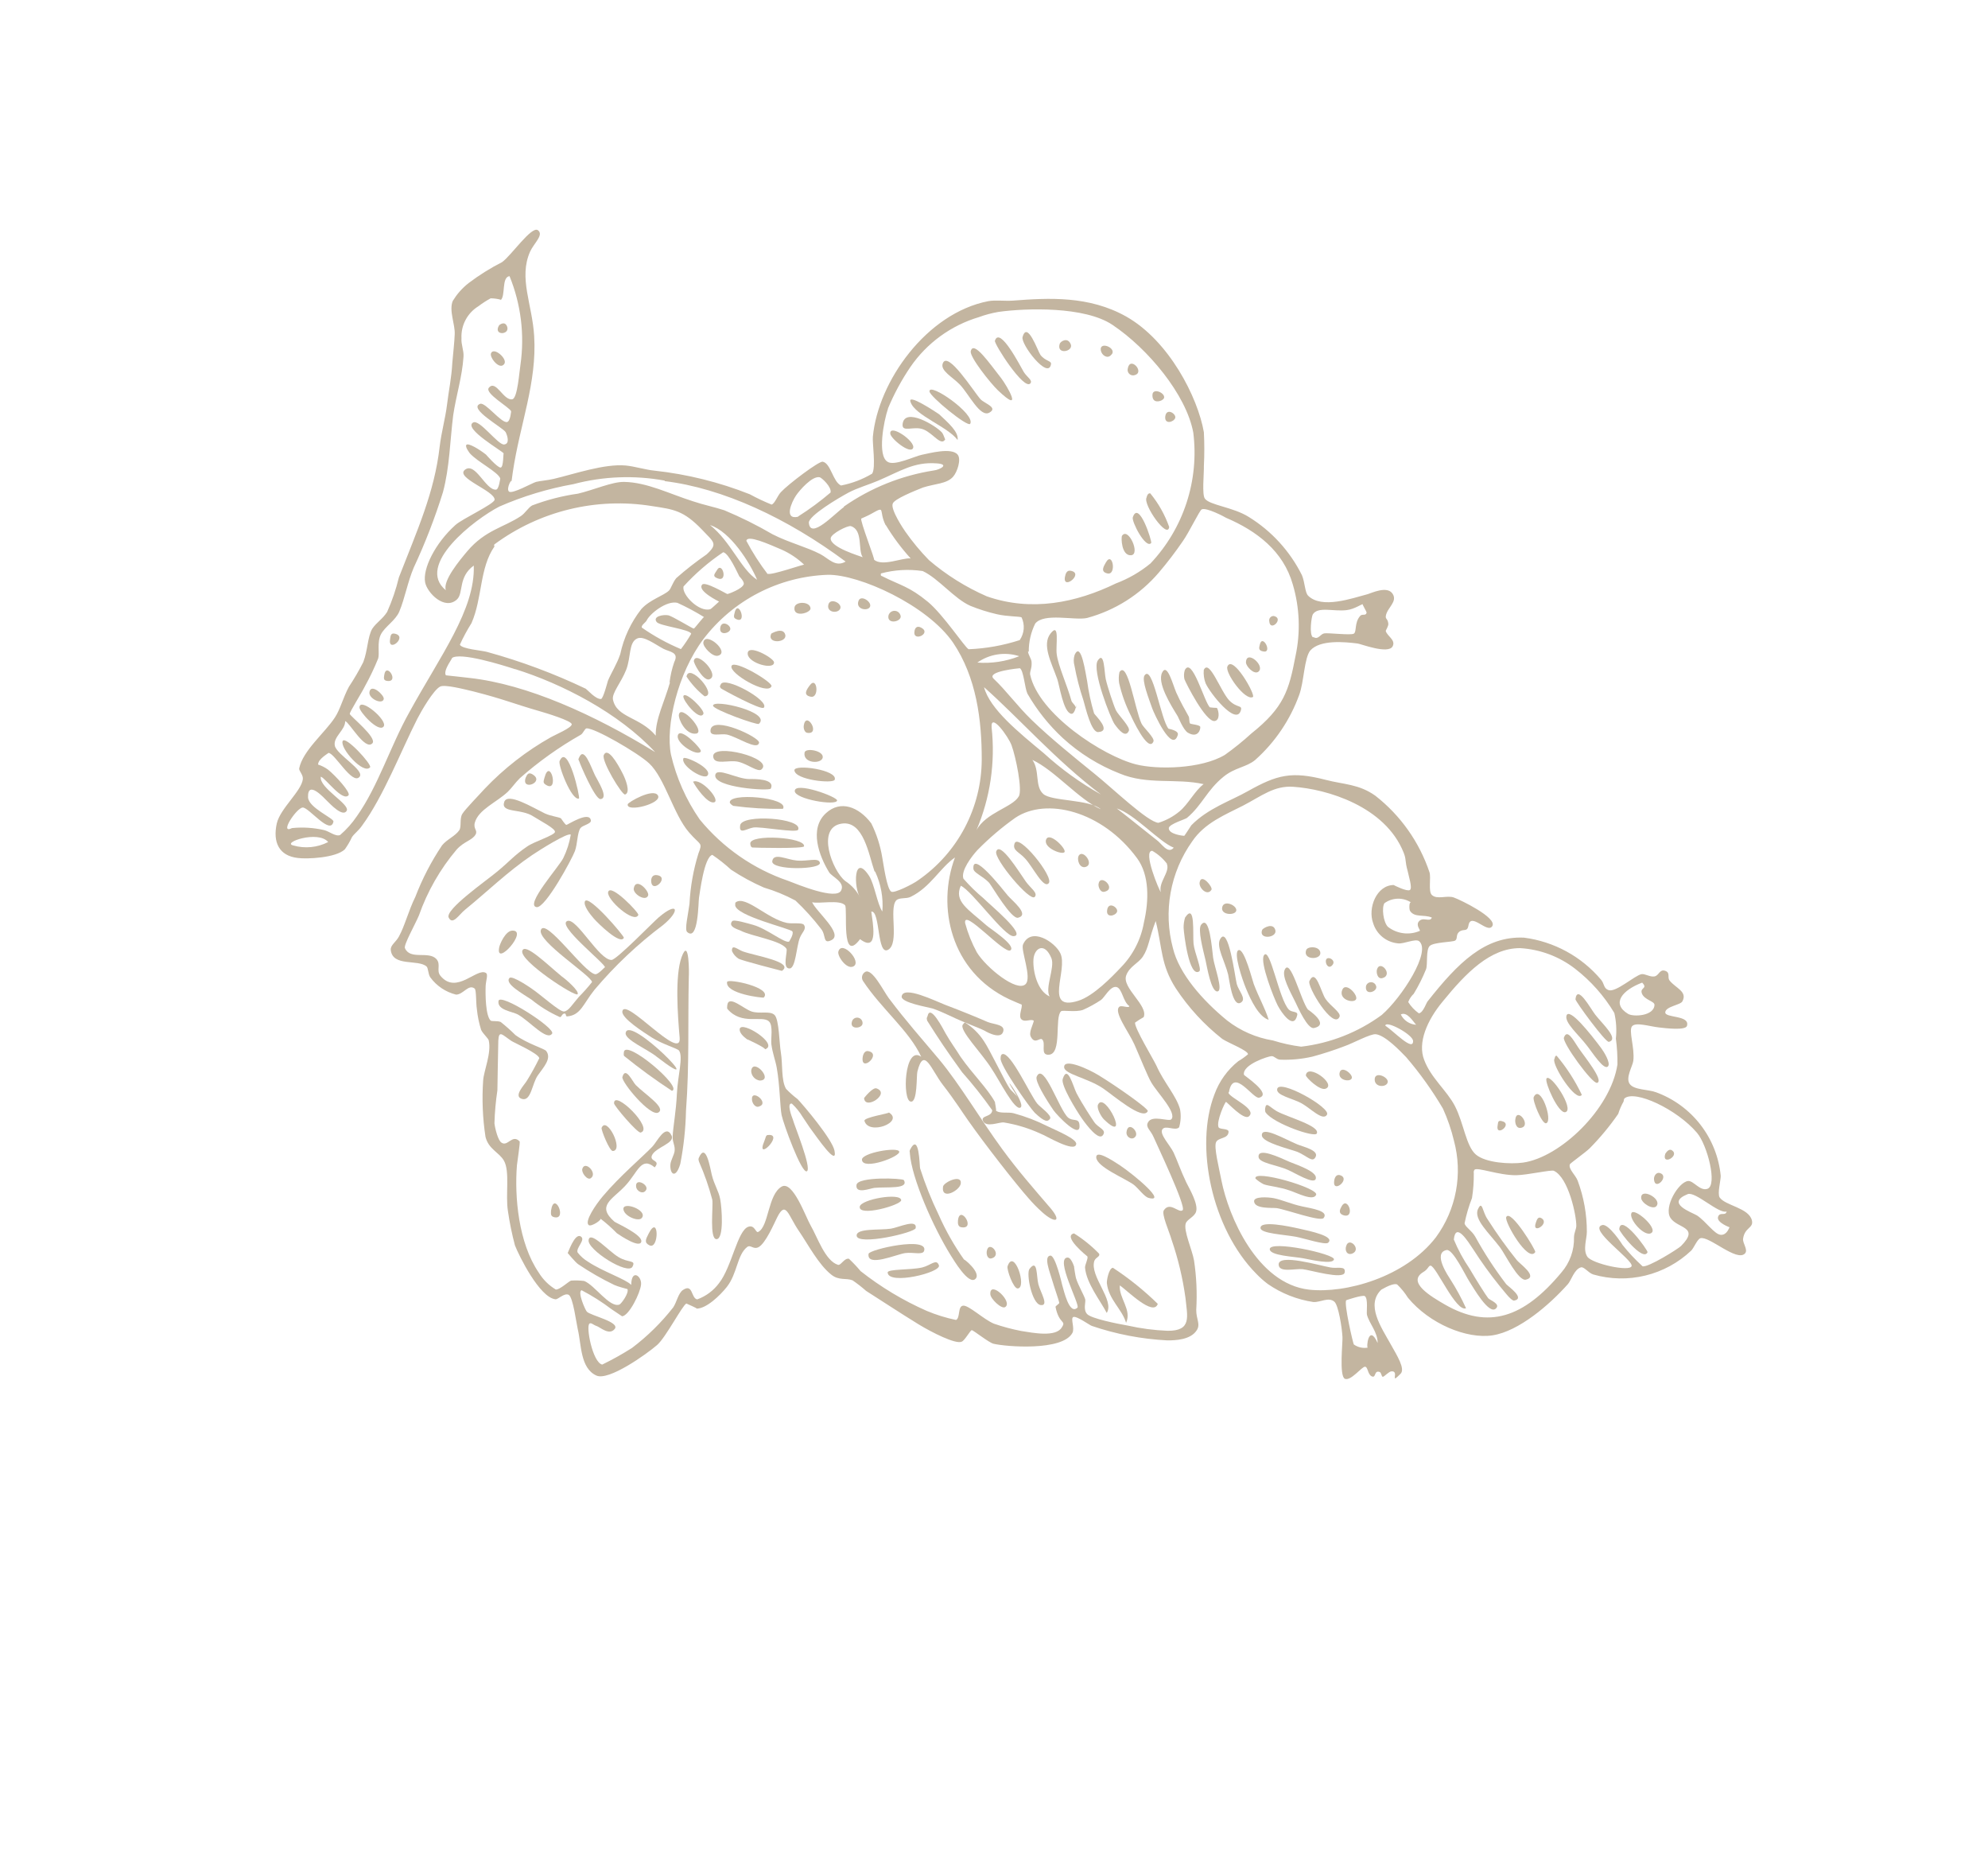 <?xml version="1.0" encoding="UTF-8"?> <svg xmlns="http://www.w3.org/2000/svg" width="1024" height="963" viewBox="0 0 1024 963" fill="none"> <g clip-path="url(#clip0_301_2773)"> <path fill-rule="evenodd" clip-rule="evenodd" d="M257.118 167.462C257.118 167.462 260 164.911 261.232 168.219C262.763 172.624 253.736 172.92 257.118 167.462Z" fill="#C3B5A0"></path> <path fill-rule="evenodd" clip-rule="evenodd" d="M252.889 182.007C254.153 178.371 261.56 184.714 259.773 187.379C257.445 190.854 252.121 184.182 252.889 182.007Z" fill="#C3B5A0"></path> <path fill-rule="evenodd" clip-rule="evenodd" d="M200.943 328.994C201.185 327.501 201.236 325.88 203.301 326.298C210.401 327.746 199.574 336.697 200.943 328.994Z" fill="#C3B5A0"></path> <path fill-rule="evenodd" clip-rule="evenodd" d="M190.311 356.279C191.18 351.689 197.966 358.03 197.676 359.905C197.159 363.145 189.603 359.805 190.311 356.279Z" fill="#C3B5A0"></path> <path fill-rule="evenodd" clip-rule="evenodd" d="M197.927 347.586C198.976 340.565 206.069 351.801 199.143 350.608C197.38 350.254 197.749 348.984 197.927 347.586Z" fill="#C3B5A0"></path> <path fill-rule="evenodd" clip-rule="evenodd" d="M185.159 364.276C185.251 358.682 200.239 371.209 197.53 374.222C194.822 377.234 185.122 366.596 185.159 364.276Z" fill="#C3B5A0"></path> <path fill-rule="evenodd" clip-rule="evenodd" d="M176.488 381.634C177.767 378.491 191.731 393.78 190.631 395.112C187.253 399.124 175.018 385.27 176.488 381.634Z" fill="#C3B5A0"></path> <path fill-rule="evenodd" clip-rule="evenodd" d="M259.732 412.938C261.476 407.968 274.202 415.738 280.599 418.853C283.869 420.354 287.603 420.65 288.951 421.416C288.951 421.416 291.137 424.742 291.724 424.791C292.312 424.84 303.629 417.32 304.363 422.502C304.55 424.282 300.178 424.939 298.983 426.414C297.292 428.936 297.518 434.467 296.126 438.293C294.735 442.119 280.896 467.812 276.385 467.134C270.126 466.181 288.035 446.25 290.143 441.87C292.004 438.066 293.304 434.012 294.001 429.834C292.653 428.448 277.709 437.882 274.176 440.273C261.602 448.744 250.946 459.189 239.562 468.457C236.425 470.976 233.17 476.657 231.114 472.52C229.058 468.384 250.96 453.199 255.801 449.063C262.281 443.819 264.656 440.583 271.5 435.928C274.971 433.426 285.721 430.147 285.868 428.384C286.015 426.62 278.397 422.756 274.62 420.363C268.4 416.264 257.716 418.828 259.732 412.938Z" fill="#C3B5A0"></path> <path fill-rule="evenodd" clip-rule="evenodd" d="M270.773 400.466C271.252 399.752 271.703 397.227 274.273 398.742C280.97 402.747 268.309 407.642 270.773 400.466Z" fill="#C3B5A0"></path> <path fill-rule="evenodd" clip-rule="evenodd" d="M369.234 293.694C371.948 288.616 375.353 300.208 369.463 297.778C366.589 296.611 368.388 295.265 369.234 293.694Z" fill="#C3B5A0"></path> <path fill-rule="evenodd" clip-rule="evenodd" d="M280.469 400.435C283.306 389.922 287.921 407.636 281.762 404.474C279.413 403.245 279.939 402.563 280.469 400.435Z" fill="#C3B5A0"></path> <path fill-rule="evenodd" clip-rule="evenodd" d="M288.274 391.869C292.46 382.123 299.019 410.933 298.208 411.217C294.359 412.431 287.189 393.488 288.274 391.869Z" fill="#C3B5A0"></path> <path fill-rule="evenodd" clip-rule="evenodd" d="M298.29 390.091C300.846 384.217 304.27 394.65 306.515 399.327C307.828 402 313.75 411.072 309.331 411.491C306.454 411.77 298.411 392.586 298.412 392.173C297.938 390.821 297.667 391.535 298.29 390.091Z" fill="#C3B5A0"></path> <path fill-rule="evenodd" clip-rule="evenodd" d="M485.54 187.351C487.894 179.825 501.667 201.883 505.09 205.626C507.135 207.824 514.313 209.875 509.587 212.501C504.861 215.128 499.058 202.894 494.429 198.067C490.593 194.117 484.435 190.956 485.54 187.351Z" fill="#C3B5A0"></path> <path fill-rule="evenodd" clip-rule="evenodd" d="M493.248 226.599C488.354 219.801 471.301 213.959 469.029 207.057C467.07 202.158 482.015 212.174 483.777 213.354C488.549 217.863 493.91 222.421 493.248 226.599Z" fill="#C3B5A0"></path> <path fill-rule="evenodd" clip-rule="evenodd" d="M311.005 388.803C312.938 384.581 317.814 392.538 320.803 398.473C322.211 401.209 324.944 408.144 322.002 409.138C320.443 409.611 309.663 391.835 311.005 388.803Z" fill="#C3B5A0"></path> <path fill-rule="evenodd" clip-rule="evenodd" d="M362.265 330.946C363.123 324.624 376.381 335.923 369.83 337.671C367.047 338.427 362.085 333.171 362.265 330.946Z" fill="#C3B5A0"></path> <path fill-rule="evenodd" clip-rule="evenodd" d="M458.566 223.271C458.229 218.011 471.762 227.356 470.323 230.737C468.885 234.118 458.75 225.878 458.566 223.271Z" fill="#C3B5A0"></path> <path fill-rule="evenodd" clip-rule="evenodd" d="M370.991 323.293C371.605 319.084 376.445 321.845 376.17 324.005C375.895 326.166 370.377 327.503 370.991 323.293Z" fill="#C3B5A0"></path> <path fill-rule="evenodd" clip-rule="evenodd" d="M478.767 201.569C478.429 196.515 502.687 213.324 499.736 218.243C498.507 220.178 478.904 204.144 478.767 201.569Z" fill="#C3B5A0"></path> <path fill-rule="evenodd" clip-rule="evenodd" d="M357.427 340.14C358.791 334.709 371.504 348.057 365.175 349.885C362.091 350.576 356.853 340.997 357.427 340.14Z" fill="#C3B5A0"></path> <path fill-rule="evenodd" clip-rule="evenodd" d="M378.255 316.155C379.992 307.181 385.519 322.195 378.916 318.667C377.726 318.076 378.078 316.933 378.255 316.155Z" fill="#C3B5A0"></path> <path fill-rule="evenodd" clip-rule="evenodd" d="M464.934 218.312C466.004 209.511 482.079 219.181 485.169 222.7C486.136 223.831 486.702 226.486 486.925 226.153C484.802 230.04 480.877 223.341 475.829 221.199C470.781 219.057 464.351 223.094 464.934 218.312Z" fill="#C3B5A0"></path> <path fill-rule="evenodd" clip-rule="evenodd" d="M500.032 180.863C501.412 174.892 509.98 187.53 515.699 194.742C518.598 198.547 527.683 214.015 514 200.983C510.131 197.287 499.357 183.722 500.032 180.863Z" fill="#C3B5A0"></path> <path fill-rule="evenodd" clip-rule="evenodd" d="M353.611 348.401C354.868 340.967 369.987 358.135 362.931 358.578C359.306 355.699 356.16 352.264 353.611 348.401Z" fill="#C3B5A0"></path> <path fill-rule="evenodd" clip-rule="evenodd" d="M512.471 175.478C514.937 167.682 525.614 188.699 527.276 191.468C528.938 194.238 532.096 195.803 530.726 197.436C527.475 201.258 512.007 177.098 512.471 175.478Z" fill="#C3B5A0"></path> <path fill-rule="evenodd" clip-rule="evenodd" d="M351.982 358.552C352.72 355.392 363.359 365.763 362.29 367.667C360.31 371.444 351.691 360.84 351.982 358.552Z" fill="#C3B5A0"></path> <path fill-rule="evenodd" clip-rule="evenodd" d="M349.688 368.044C350.607 362.246 363.873 377.136 358.468 377.79C353.064 378.445 349.317 370.14 349.688 368.044Z" fill="#C3B5A0"></path> <path fill-rule="evenodd" clip-rule="evenodd" d="M376.81 342.921C378.185 339.428 398.227 351.411 397.38 353.395C395.382 358.332 375.276 346.651 376.81 342.921Z" fill="#C3B5A0"></path> <path fill-rule="evenodd" clip-rule="evenodd" d="M526.714 173.565C529.134 164.911 534.547 180.815 535.925 182.772C538.428 186.036 541.671 185.726 541.364 187.521C540.042 195.876 525.672 177.281 526.714 173.565Z" fill="#C3B5A0"></path> <path fill-rule="evenodd" clip-rule="evenodd" d="M371.257 352.425C373.08 347.853 396.489 360.782 393.445 364.398C392.297 366.111 371.601 354.794 371.332 354.475C370.509 353.234 370.762 353.679 371.257 352.425Z" fill="#C3B5A0"></path> <path fill-rule="evenodd" clip-rule="evenodd" d="M385.135 336.754C384.767 331.128 398.463 338.789 398.696 341.015C398.956 345.258 385.425 341.57 385.135 336.754Z" fill="#C3B5A0"></path> <path fill-rule="evenodd" clip-rule="evenodd" d="M349.249 378.379C350.848 374.553 361.532 385.782 361.005 386.877C359.519 390.02 347.476 382.57 349.249 378.379Z" fill="#C3B5A0"></path> <path fill-rule="evenodd" clip-rule="evenodd" d="M397.268 326.285C397.268 326.285 403.363 322.645 404.481 326.843C405.6 331.041 394.808 331.809 397.268 326.285Z" fill="#C3B5A0"></path> <path fill-rule="evenodd" clip-rule="evenodd" d="M409.252 312.726C409.752 309.613 417.221 309.583 417.498 313.287C417.603 315.702 408.364 318.27 409.252 312.726Z" fill="#C3B5A0"></path> <path fill-rule="evenodd" clip-rule="evenodd" d="M257.139 487.821C257.461 486.105 260.353 479.423 263.786 479.24C272.607 478.738 254.969 498.573 257.139 487.821Z" fill="#C3B5A0"></path> <path fill-rule="evenodd" clip-rule="evenodd" d="M367.273 363.418C367.075 359.699 397.665 366.75 390.881 372.756C390.18 373.596 367.427 365.452 367.273 363.418Z" fill="#C3B5A0"></path> <path fill-rule="evenodd" clip-rule="evenodd" d="M323.326 414.17C323.488 413.106 336.616 405.558 338.91 409.648C341.205 413.737 322.585 418.57 323.326 414.17Z" fill="#C3B5A0"></path> <path fill-rule="evenodd" clip-rule="evenodd" d="M352.049 390.452C352.91 389.167 367.403 395.845 364.391 399.413C362.368 401.712 350.356 394.214 352.049 390.452Z" fill="#C3B5A0"></path> <path fill-rule="evenodd" clip-rule="evenodd" d="M366.005 375.796C367.167 368.299 391.47 379.689 390.986 382.468C390.166 386.677 380.044 379.549 374.422 378.264C371.07 377.604 365.376 379.72 366.005 375.796Z" fill="#C3B5A0"></path> <path fill-rule="evenodd" clip-rule="evenodd" d="M269.021 489.657C270.287 485.195 281.94 496.728 289.283 502.753C291.092 503.965 298.593 510.371 297.509 511.989C296.424 513.608 267.563 494.818 269.021 489.657Z" fill="#C3B5A0"></path> <path fill-rule="evenodd" clip-rule="evenodd" d="M278.614 478.842C281.06 472.412 301.063 501.128 306.623 501.682C308.228 501.86 311.591 497.769 311.622 498.134C311.817 496.196 286.232 476.222 292.323 474.235C297.094 472.674 308.674 494.504 315 494.329C317.558 494.319 336.563 474.71 339.254 472.444C349.397 463.792 350.513 469.023 341.517 476.374C328.512 486.117 316.661 497.31 306.191 509.737C300.39 516.953 299.184 522.766 292.206 523.4C291.03 523.509 291.94 521.636 290.557 521.95C289.174 522.265 289.169 524.33 288.122 523.629C282.976 521.313 278.154 518.337 273.777 514.774C269.017 511.584 259.892 506.572 262.378 503.686C263.622 501.83 274.663 509.644 273.902 509.133C278.662 512.323 288.191 521.055 290.512 520.886C292.832 520.716 294.987 516.987 298.221 513.293C300.606 510.903 302.851 508.378 304.945 505.73C304.762 502.503 276.439 484.557 278.614 478.842Z" fill="#C3B5A0"></path> <path fill-rule="evenodd" clip-rule="evenodd" d="M426.606 311.726C427.236 307.39 433.903 310.616 432.832 313.346C431.76 316.077 425.993 315.522 426.606 311.726Z" fill="#C3B5A0"></path> <path fill-rule="evenodd" clip-rule="evenodd" d="M545.855 177.015C546.208 175.872 549.884 173.37 551.512 177.22C553.14 181.069 543.966 182.922 545.855 177.015Z" fill="#C3B5A0"></path> <path fill-rule="evenodd" clip-rule="evenodd" d="M301.276 464.169C302.97 460.2 321.67 482.112 321.334 482.921C319.593 486.858 307.956 475.404 305.927 473.079C303.899 470.754 300.429 466.359 301.276 464.169Z" fill="#C3B5A0"></path> <path fill-rule="evenodd" clip-rule="evenodd" d="M367.355 389.531C367.022 382.411 398.627 390.418 392.288 396.171C390.441 397.898 385.318 393.5 380.331 392.296C375.344 391.092 367.677 394.299 367.355 389.531Z" fill="#C3B5A0"></path> <path fill-rule="evenodd" clip-rule="evenodd" d="M256.771 515.443C257.512 511.044 286.121 529.388 284.413 532.244C281.734 536.242 273.082 526.098 266.924 522.524C263.941 520.8 256.028 520.256 256.771 515.443Z" fill="#C3B5A0"></path> <path fill-rule="evenodd" clip-rule="evenodd" d="M356.995 402.537C361.274 400.577 371.274 412.106 367.887 413.147C364.5 414.187 358.197 405.067 356.995 402.537Z" fill="#C3B5A0"></path> <path fill-rule="evenodd" clip-rule="evenodd" d="M442.296 309.219C443.606 306.235 449.175 309.967 448.136 312.443C447.097 314.919 440.362 313.854 442.296 309.219Z" fill="#C3B5A0"></path> <path fill-rule="evenodd" clip-rule="evenodd" d="M313.255 459.357C314.474 454.656 329.248 470.074 328.8 471.154C326.739 475.979 312.261 463.104 313.255 459.357Z" fill="#C3B5A0"></path> <path fill-rule="evenodd" clip-rule="evenodd" d="M368.428 399.148C369.058 394.811 379.658 401.225 385.967 401.177C388.478 401.136 399.507 400.94 397.016 406.099C396.377 407.464 367.523 405.645 368.428 399.148Z" fill="#C3B5A0"></path> <path fill-rule="evenodd" clip-rule="evenodd" d="M566.998 180.357C566.311 175.206 576.233 179.648 572.141 182.975C570.357 184.814 567.437 182.996 566.998 180.357Z" fill="#C3B5A0"></path> <path fill-rule="evenodd" clip-rule="evenodd" d="M417.308 352.671C420.879 348.167 422.139 359.563 417.691 358.789C413.244 358.016 415.667 354.812 417.308 352.671Z" fill="#C3B5A0"></path> <path fill-rule="evenodd" clip-rule="evenodd" d="M326.433 457.504C327.528 451.341 334.646 458.938 333.846 461.161C332.598 464.463 326.013 460.395 326.433 457.504Z" fill="#C3B5A0"></path> <path fill-rule="evenodd" clip-rule="evenodd" d="M335.42 453.871C335.297 451.995 336.207 450.329 338.335 450.652C345.246 451.559 335.865 460.514 335.42 453.871Z" fill="#C3B5A0"></path> <path fill-rule="evenodd" clip-rule="evenodd" d="M457.629 317.003C457.79 316.337 458.161 315.74 458.686 315.299C459.211 314.859 459.864 314.598 460.548 314.556C461.232 314.513 461.912 314.69 462.488 315.062C463.064 315.434 463.505 315.98 463.748 316.621C465.409 320.01 456.727 322.054 457.629 317.003Z" fill="#C3B5A0"></path> <path fill-rule="evenodd" clip-rule="evenodd" d="M375.975 413.529C374.32 407.868 406.906 410.602 403.285 416.52C394.705 416.645 386.127 416.13 377.624 414.979C376.986 414.607 376.426 414.114 375.975 413.529Z" fill="#C3B5A0"></path> <path fill-rule="evenodd" clip-rule="evenodd" d="M413.984 373.903C415.053 365.309 423.126 378.582 415.74 377.356C414.548 377.178 413.853 375.333 413.984 373.903Z" fill="#C3B5A0"></path> <path fill-rule="evenodd" clip-rule="evenodd" d="M580.913 189.761C582.056 183.217 589.68 191.498 584.671 193.107C584.186 193.303 583.655 193.359 583.14 193.269C582.624 193.18 582.144 192.948 581.753 192.6C581.362 192.252 581.077 191.802 580.928 191.3C580.78 190.799 580.774 190.265 580.913 189.761Z" fill="#C3B5A0"></path> <path fill-rule="evenodd" clip-rule="evenodd" d="M381.255 424.994C382.143 419.037 413.761 421.26 411.109 427.276C410.31 429.085 391.599 425.512 388.006 426.138C384.413 426.765 380.544 429.966 381.255 424.994Z" fill="#C3B5A0"></path> <path fill-rule="evenodd" clip-rule="evenodd" d="M414.414 387.563C414.833 384.879 424.284 386.523 423.783 390.049C423.282 393.576 413.51 393.234 414.414 387.563Z" fill="#C3B5A0"></path> <path fill-rule="evenodd" clip-rule="evenodd" d="M471.054 324.967C471.248 323.648 472.142 321.903 474.554 323.243C480.061 326.244 469.912 330.891 471.054 324.967Z" fill="#C3B5A0"></path> <path fill-rule="evenodd" clip-rule="evenodd" d="M409.196 396.681C408.982 393.296 431.826 396.466 429.938 401.547C429.202 403.674 409.566 401.687 409.196 396.681Z" fill="#C3B5A0"></path> <path fill-rule="evenodd" clip-rule="evenodd" d="M409.377 407.426C409.087 402.198 431.554 410.357 431.184 412.247C430.589 415.09 409.653 411.543 409.377 407.426Z" fill="#C3B5A0"></path> <path fill-rule="evenodd" clip-rule="evenodd" d="M386.461 434.424C386.155 429.322 414.962 431.109 414.156 435.811C413.962 437.129 388.617 436.559 387.601 436.429C386.584 436.299 386.492 434.79 386.461 434.424Z" fill="#C3B5A0"></path> <path fill-rule="evenodd" clip-rule="evenodd" d="M593.607 203.85C593.255 198.304 603.127 203.747 598.354 206.134C597.351 206.704 593.789 207.696 593.607 203.85Z" fill="#C3B5A0"></path> <path fill-rule="evenodd" clip-rule="evenodd" d="M320.562 520.812C321.788 513.013 351.138 547.234 350.087 534.392C349.066 522.741 347.589 502.509 351.092 492.856C355.138 481.774 354.947 502.336 354.802 502.86C354.252 527.251 355.141 547.847 353.351 572.028C353.151 581.209 352.167 590.356 350.41 599.369C348.104 607.134 345.01 604.854 345.309 599.674C345.472 597.577 347.195 594.8 347.47 592.847C347.874 589.876 346.352 588.442 346.471 585.28C346.738 579.942 348.25 572.334 348.669 563.166C349.088 553.998 352.051 544.121 349.738 540.985C348.946 539.903 340.99 537.674 335.5 534.133C331.66 531.629 320.061 524.338 320.562 520.812Z" fill="#C3B5A0"></path> <path fill-rule="evenodd" clip-rule="evenodd" d="M397.786 443.447C398.496 438.889 405.193 442.687 410.531 443.161C415.869 443.635 421.516 441.488 422.288 444.143C423.662 447.96 397.011 448.308 397.786 443.447Z" fill="#C3B5A0"></path> <path fill-rule="evenodd" clip-rule="evenodd" d="M600.193 214.609C600.729 209.589 606.108 213.193 605.324 215.289C604.541 217.385 599.85 218.724 600.193 214.609Z" fill="#C3B5A0"></path> <path fill-rule="evenodd" clip-rule="evenodd" d="M378.679 466.105C378.87 465.82 378.427 465.04 379.08 464.581C384.173 461.097 395.221 473.122 405.307 475.26C408.102 475.823 413.173 474.946 414.092 476.251C415.612 478.511 413.066 480.046 411.962 483.031C410.204 487.508 409.86 498.519 406.761 498.718C402.629 498.915 405.892 489.722 405.084 488.56C402.425 484.295 387.047 482.128 381.524 479.254C380.858 478.807 374.632 477.393 377.134 474.38C377.899 473.238 385.601 475.641 387.999 476.282C395.034 478.238 403.947 485.729 406.428 484.908C406.428 484.908 408.98 481.101 408.157 479.653C407.334 478.205 378.999 471.699 378.679 466.105Z" fill="#C3B5A0"></path> <path fill-rule="evenodd" clip-rule="evenodd" d="M322.268 531.952C323.754 521.913 367.793 566.944 338.369 544.259C333.912 540.514 321.767 535.479 322.268 531.952Z" fill="#C3B5A0"></path> <path fill-rule="evenodd" clip-rule="evenodd" d="M321.354 541.764C322.26 534.854 352.06 560.066 346.113 561.736C337.594 556.17 329.366 550.173 321.46 543.767C321.191 543.448 321.273 542.193 321.354 541.764Z" fill="#C3B5A0"></path> <path fill-rule="evenodd" clip-rule="evenodd" d="M377.033 489.763C376.772 485.933 379.832 488.88 382.642 489.936C388.739 492.16 409.438 495.341 402.752 499.965C402.752 499.965 381.836 494.638 380.361 493.649C378.899 492.703 377.743 491.353 377.033 489.763Z" fill="#C3B5A0"></path> <path fill-rule="evenodd" clip-rule="evenodd" d="M320.593 554.622C322.212 548.81 325.831 557.098 327.48 558.755C332.173 563.486 343.264 570.505 339.111 572.894C334.957 575.284 319.92 557.068 320.593 554.622Z" fill="#C3B5A0"></path> <path fill-rule="evenodd" clip-rule="evenodd" d="M548.526 297.158C548.864 295.315 549.52 293.617 551.394 293.907C558.733 295.101 547.365 304.242 548.526 297.158Z" fill="#C3B5A0"></path> <path fill-rule="evenodd" clip-rule="evenodd" d="M590.575 256.227C590.575 256.227 591.026 253.701 592.503 254.07C596.727 259.221 600.021 265.069 602.235 271.351C601.489 278.023 588.644 259.829 590.575 256.227Z" fill="#C3B5A0"></path> <path fill-rule="evenodd" clip-rule="evenodd" d="M316.287 568.162C316.146 560.757 337.089 581.276 329.997 583.213C328.344 583.622 316.3 569.481 316.287 568.162Z" fill="#C3B5A0"></path> <path fill-rule="evenodd" clip-rule="evenodd" d="M583.496 266.378C586.601 257.217 593.542 278.972 592.968 279.622C590.179 282.857 582.776 268.585 583.496 266.378Z" fill="#C3B5A0"></path> <path fill-rule="evenodd" clip-rule="evenodd" d="M374.517 505.654C374.839 503.732 398.172 508.541 393.408 513.693C393.185 514.027 373.422 511.817 374.517 505.654Z" fill="#C3B5A0"></path> <path fill-rule="evenodd" clip-rule="evenodd" d="M577.943 275.906C581.133 271.147 587.614 285.559 582.608 285.928C577.601 286.298 577.401 276.715 577.943 275.906Z" fill="#C3B5A0"></path> <path fill-rule="evenodd" clip-rule="evenodd" d="M309.867 580.821C312.473 574.36 321.488 592.402 315.687 592.721C313.939 592.86 309.548 581.71 309.867 580.821Z" fill="#C3B5A0"></path> <path fill-rule="evenodd" clip-rule="evenodd" d="M569.569 289.738C573.096 283.343 575.29 296.331 570.461 295.302C566.586 294.498 568.595 291.499 569.569 289.738Z" fill="#C3B5A0"></path> <path fill-rule="evenodd" clip-rule="evenodd" d="M541.1 326.252C546.041 319.908 543.691 332.678 544.301 336.812C545.033 342.82 549.619 352.652 551.919 360.952C552.203 361.97 554.345 363.405 554.182 364.883C554.914 357.718 554.461 367.966 551.824 367.578C547.694 366.948 545.694 352.642 544.557 349.604C541.51 341.079 536.589 332.057 541.1 326.252Z" fill="#C3B5A0"></path> <path fill-rule="evenodd" clip-rule="evenodd" d="M299.95 601.895C301.279 597.338 308.049 604.219 304.292 606.736C302.51 607.955 299.341 603.832 299.95 601.895Z" fill="#C3B5A0"></path> <path fill-rule="evenodd" clip-rule="evenodd" d="M283.834 623.379C285.4 612.911 292.356 628.262 285.59 626.832C283.35 626.365 283.846 624.904 283.834 623.379Z" fill="#C3B5A0"></path> <path fill-rule="evenodd" clip-rule="evenodd" d="M381.005 529.927C381.716 525.161 401.804 538.003 393.932 540.383C395.3 539.989 383.998 534.622 384.918 535.307C382.554 533.585 380.811 531.658 381.005 529.927Z" fill="#C3B5A0"></path> <path fill-rule="evenodd" clip-rule="evenodd" d="M553.516 337.264C556.935 329.692 559.26 347.527 559.968 350.691C560.728 356.335 561.926 361.911 563.552 367.369C564.248 368.594 572.795 376.529 565.658 376.988C562.067 377.202 559.173 364.435 558.038 360.57C556.089 354.767 554.558 348.831 553.455 342.809C552.931 340.995 552.952 339.066 553.516 337.264Z" fill="#C3B5A0"></path> <path fill-rule="evenodd" clip-rule="evenodd" d="M337.217 601.142C330.144 595.229 328.566 603.759 321.939 610.766C315.311 617.773 307.056 620.931 316.524 629.138C317.904 630.063 331.128 635.959 330.325 639.421C329.522 642.884 320.034 636.663 317.734 635.052C315.044 632.283 312.15 629.721 309.075 627.388C310.823 627.662 304.503 632.048 303.187 630.821C301.078 628.925 306.628 620.644 310.437 616.093C319.265 605.595 330.921 595.819 336.019 590.476C338.36 588.115 342.88 578.385 345.916 584.764C347.83 588.805 337.559 590.75 335.769 595.068C334.506 598.291 340.547 597.305 337.217 601.142Z" fill="#C3B5A0"></path> <path fill-rule="evenodd" clip-rule="evenodd" d="M431.842 490.013C433.573 483.725 444.415 495.542 439.436 497.723C435.984 499.272 431.169 492.252 431.842 490.013Z" fill="#C3B5A0"></path> <path fill-rule="evenodd" clip-rule="evenodd" d="M565.475 340.104C568.888 335.011 568.766 346.103 569.568 349.743C570.37 353.384 573.588 363.197 574.79 365.726C575.992 368.256 582.619 374.628 581.407 376.437C579.826 379.929 576.561 376.361 574.042 372.812C572.189 370.122 562.174 344.926 565.475 340.104Z" fill="#C3B5A0"></path> <path fill-rule="evenodd" clip-rule="evenodd" d="M303.185 638.546C303.975 633.558 313.247 644.116 318.547 647.323C323.847 650.53 327.602 648.633 325.829 652.204C323.641 657.013 302.299 643.47 303.185 638.546Z" fill="#C3B5A0"></path> <path fill-rule="evenodd" clip-rule="evenodd" d="M327.642 610.998C327.176 606.341 334.223 610.029 332.85 612.696C331.477 615.362 327.858 613.557 327.642 610.998Z" fill="#C3B5A0"></path> <path fill-rule="evenodd" clip-rule="evenodd" d="M321.1 622.625C320.903 618.493 333.685 623.196 330.624 627.146C329.125 629.383 321.377 626.328 321.1 622.625Z" fill="#C3B5A0"></path> <path fill-rule="evenodd" clip-rule="evenodd" d="M386.93 551.562C387.583 544.206 398.901 556.343 391.32 556.435C390.137 556.259 389.052 555.676 388.251 554.787C387.45 553.897 386.983 552.757 386.93 551.562Z" fill="#C3B5A0"></path> <path fill-rule="evenodd" clip-rule="evenodd" d="M387.34 566.4C386.735 560.201 396.569 567.964 391.098 569.746C389.173 570.663 387.495 568.228 387.34 566.4Z" fill="#C3B5A0"></path> <path fill-rule="evenodd" clip-rule="evenodd" d="M334.181 635.119C339.465 624.867 339.547 643.681 334.532 641.286C331.786 639.928 332.473 638.388 334.181 635.119Z" fill="#C3B5A0"></path> <path fill-rule="evenodd" clip-rule="evenodd" d="M439.084 525.402C439.409 524.854 439.912 524.434 440.509 524.21C441.105 523.985 441.76 523.971 442.366 524.168C442.972 524.366 443.493 524.763 443.843 525.296C444.193 525.829 444.351 526.465 444.292 527.099C444.127 529.816 436.815 530.434 439.084 525.402Z" fill="#C3B5A0"></path> <path fill-rule="evenodd" clip-rule="evenodd" d="M374.632 517.539C375.36 512.233 382.939 519.45 387.099 520.859C391.259 522.267 396.619 520.342 398.981 522.683C401.344 525.025 401.409 537.484 402.209 541.951C403.228 548.151 402.318 556.3 404.882 560.708C406.73 562.628 408.723 564.402 410.845 566.014C414.126 569.455 428.673 586.652 429.836 592.535C431.658 601.549 420.382 585.027 418.434 582.48C416.485 579.933 414.981 577.339 413.382 575.094C411.873 572.58 410.016 570.291 407.868 568.295C405.056 567.859 407.867 575.192 408.357 576.417C409.018 579.136 418.293 601.628 415.62 603.147C412.946 604.666 403.426 578.423 402.594 574.21C401.762 569.997 401.724 558.937 400.093 549.843C399.45 546.171 397.902 542.306 397.325 537.712C396.966 534.851 398.365 528.132 396.081 525.982C392.53 522.636 382.108 528.204 374.707 519.589C374.421 519.397 374.552 517.967 374.632 517.539Z" fill="#C3B5A0"></path> <path fill-rule="evenodd" clip-rule="evenodd" d="M576.618 346.112C580.892 339.734 584.518 365.2 587.949 372.534C588.755 374.522 594.956 379.988 594.125 381.845C591.456 388.195 582.65 368.914 582.619 368.755C579.867 363.353 577.794 357.631 576.446 351.721C576.162 349.856 576.22 347.955 576.618 346.112Z" fill="#C3B5A0"></path> <path fill-rule="evenodd" clip-rule="evenodd" d="M359.983 596.186C363.626 587.869 365.787 601.524 366.637 604.99C367.927 610.269 370.145 613.135 370.977 617.554C371.809 621.974 373.011 637.884 369.133 638.112C365.255 638.341 367.473 621.137 366.893 617.783C365.131 611.098 362.845 604.563 360.058 598.236C359.853 597.41 359.616 597.044 359.983 596.186Z" fill="#C3B5A0"></path> <path fill-rule="evenodd" clip-rule="evenodd" d="M474.509 544.189C468.406 530.858 454.036 519.572 444.487 505.104C444.251 504.718 444.095 504.287 444.031 503.839C443.966 503.391 443.994 502.934 444.113 502.496C444.231 502.059 444.438 501.651 444.72 501.296C445.003 500.942 445.354 500.649 445.754 500.436C449.334 498.696 454.932 510.104 457.815 514.036C467.146 526.358 473.913 533.859 483.849 545.69C494.64 558.715 504.817 576.156 516.301 591.853C524.379 602.853 531.844 611.373 541.337 622.424C547.152 629.494 543.194 629.945 536.819 624.225C534.302 621.971 531.935 619.555 529.733 616.993C523.14 609.54 507.566 589.654 498.602 576.888C495.798 572.94 491.761 566.51 485.725 558.741C479.689 550.972 475.873 538.345 472.52 551.891C472.007 553.892 472.673 567.925 469.115 567.265C464.666 566.905 465.767 537.986 474.509 544.189Z" fill="#C3B5A0"></path> <path fill-rule="evenodd" clip-rule="evenodd" d="M501.387 447.365C500.741 438.036 515.666 456.935 519.104 461.17C521.37 463.861 530.586 471.003 524.417 472.592C520.966 473.522 511.328 456.924 509.506 454.599C506.161 451.048 501.524 449.527 501.387 447.365Z" fill="#C3B5A0"></path> <path fill-rule="evenodd" clip-rule="evenodd" d="M589.517 347.859C593.663 341.671 597.98 370.841 601.91 375.269C601.91 375.269 607.422 376.204 606.67 378.458C603.755 388.16 594.302 367.066 593.544 364.903C591.729 359.687 587.969 350.27 589.517 347.859Z" fill="#C3B5A0"></path> <path fill-rule="evenodd" clip-rule="evenodd" d="M513.136 438.485C515.04 432.864 524.934 449.081 528.371 453.936C530.778 457.342 534.777 459.815 532.992 461.861C530.57 464.652 511.903 442.279 513.136 438.485Z" fill="#C3B5A0"></path> <path fill-rule="evenodd" clip-rule="evenodd" d="M598.626 346.309C601.197 341.135 604.11 352.536 605.864 356.608C608.156 361.731 610.641 365.948 612.318 369.003C612.682 369.798 612.517 372.102 612.977 372.548C613.437 372.994 617.981 373.212 618.233 374.277C618.485 375.342 617.233 380.504 611.758 377.249C609.426 375.686 606.93 369.323 606.63 368.846C602.925 362.846 595.912 351.594 598.626 346.309Z" fill="#C3B5A0"></path> <path fill-rule="evenodd" clip-rule="evenodd" d="M522.6 434.336C524.552 428.747 542.885 451.516 540.223 454.767C537.562 458.018 532.043 446.388 528.017 442.104C524.99 438.696 521.336 437.972 522.6 434.336Z" fill="#C3B5A0"></path> <path fill-rule="evenodd" clip-rule="evenodd" d="M393.742 587.512C394.525 585.623 394.369 584.415 395.783 584.466C404.16 583.804 388.804 599.1 393.742 587.512Z" fill="#C3B5A0"></path> <path fill-rule="evenodd" clip-rule="evenodd" d="M610.278 345.094C613.982 337.714 620.472 361.995 623.231 364.258C624.427 364.418 625.632 364.511 626.838 364.537C627.914 366.431 628.412 370.834 625.694 371.288C621.052 372.039 610.802 351.722 610.076 349.718C609.736 348.186 609.806 346.591 610.278 345.094Z" fill="#C3B5A0"></path> <path fill-rule="evenodd" clip-rule="evenodd" d="M496.989 526.486C490.988 524.12 485.766 521.104 480.161 519.278C478.224 518.67 463.975 516.362 464.444 513.09C465.284 507.308 481.855 515.517 486.681 517.372C496.144 520.954 503.478 524.008 508.717 526.277C511.956 527.62 518.249 527.492 516.618 531.572C514.988 535.652 506.847 530.61 506.847 530.61C505.054 529.684 500.513 528.021 496.989 526.486Z" fill="#C3B5A0"></path> <path fill-rule="evenodd" clip-rule="evenodd" d="M538.846 432.333C540.445 428.094 549.165 436.903 548.366 438.713C547.567 440.522 537.231 436.699 538.846 432.333Z" fill="#C3B5A0"></path> <path fill-rule="evenodd" clip-rule="evenodd" d="M620.051 345.012C622.831 339.012 628.639 355.87 633.188 360.712C637.31 364.854 640.127 362.811 639.103 365.986C636.605 373.83 623.281 356.969 620.989 351.847C620.169 349.667 619.849 347.331 620.051 345.012Z" fill="#C3B5A0"></path> <path fill-rule="evenodd" clip-rule="evenodd" d="M444.346 544.524C444.589 542.617 445.546 540.983 447.214 541.273C454.457 542.61 443.373 552.562 444.346 544.524Z" fill="#C3B5A0"></path> <path fill-rule="evenodd" clip-rule="evenodd" d="M632.213 343.234C634.898 336.757 646.925 357.921 645.349 358.934C641.403 361.117 630.902 346.425 632.213 343.234Z" fill="#C3B5A0"></path> <path fill-rule="evenodd" clip-rule="evenodd" d="M653.784 319.912C653.711 319.572 653.718 319.22 653.806 318.883C653.893 318.546 654.058 318.235 654.287 317.973C654.516 317.711 654.803 317.507 655.125 317.375C655.447 317.244 655.795 317.19 656.142 317.217C661.669 318.438 654.183 325.697 653.784 319.912Z" fill="#C3B5A0"></path> <path fill-rule="evenodd" clip-rule="evenodd" d="M648.907 332.006C650.24 326.003 655.714 336.568 650.663 335.459C647.883 334.975 648.634 333.34 648.907 332.006Z" fill="#C3B5A0"></path> <path fill-rule="evenodd" clip-rule="evenodd" d="M641.782 341.101C641.926 334.3 651.822 342.794 648.255 345.852C646.057 347.69 641.778 343.166 641.782 341.101Z" fill="#C3B5A0"></path> <path fill-rule="evenodd" clip-rule="evenodd" d="M445.09 565.443C445.314 565.11 449.553 559.813 451.459 560.469C458.953 563.078 445.472 571.975 445.09 565.443Z" fill="#C3B5A0"></path> <path fill-rule="evenodd" clip-rule="evenodd" d="M555.703 440.522C557.904 437.238 563.797 445.118 559.185 446.442C556.021 447.355 554.491 442.537 555.703 440.522Z" fill="#C3B5A0"></path> <path fill-rule="evenodd" clip-rule="evenodd" d="M445.269 577.199C444.78 575.355 458.626 573.323 457.833 572.86C465.957 577.822 447.412 584.912 445.269 577.199Z" fill="#C3B5A0"></path> <path fill-rule="evenodd" clip-rule="evenodd" d="M565.839 455.249C566.647 449.515 575.209 457.529 569.167 459.135C566.813 459.971 565.629 456.695 565.839 455.249Z" fill="#C3B5A0"></path> <path fill-rule="evenodd" clip-rule="evenodd" d="M443.983 597.24C443.737 593.696 462.338 590.436 463.174 592.997C464.01 595.557 444.319 602.914 443.983 597.24Z" fill="#C3B5A0"></path> <path fill-rule="evenodd" clip-rule="evenodd" d="M441.171 610.178C441.786 605.762 465.064 606.741 465.586 607.711C468.229 612.517 456.917 611.075 450.432 611.694C448.366 611.896 440.508 615.182 441.171 610.178Z" fill="#C3B5A0"></path> <path fill-rule="evenodd" clip-rule="evenodd" d="M570.256 468.83C570.793 463.809 576.123 467.382 575.387 469.51C574.651 471.637 569.77 472.849 570.256 468.83Z" fill="#C3B5A0"></path> <path fill-rule="evenodd" clip-rule="evenodd" d="M442.845 621.384C443.378 617.603 463.886 613.967 464.195 618.036C464.316 620.531 442.101 626.817 442.845 621.384Z" fill="#C3B5A0"></path> <path fill-rule="evenodd" clip-rule="evenodd" d="M468.706 592.16C473.544 582.574 473.645 600.436 473.912 601.58C476.526 609.771 479.72 617.766 483.47 625.503C487.079 633.672 491.495 641.46 496.652 648.752C495.701 647.494 505.916 655.512 502.365 658.65C498.814 661.787 491.138 648.643 489.776 646.558C480.515 631.662 469.641 606.718 468.67 594.067C468.783 593.384 468.307 593.065 468.706 592.16Z" fill="#C3B5A0"></path> <path fill-rule="evenodd" clip-rule="evenodd" d="M441.252 636.318C441.007 632.361 453.225 633.583 458.916 632.707C463.033 632.018 472.467 627.512 471.661 632.42C471.338 634.755 441.558 641.626 441.252 636.318Z" fill="#C3B5A0"></path> <path fill-rule="evenodd" clip-rule="evenodd" d="M447.397 645.662C447.736 643.406 478.454 636.474 476.004 644.143C475.252 646.398 470.632 644.75 466.356 645.264C462.08 645.777 446.299 652.858 447.397 645.662Z" fill="#C3B5A0"></path> <path fill-rule="evenodd" clip-rule="evenodd" d="M485.743 611.086C486.034 608.798 495.531 604.404 494.884 609.487C494.398 613.093 484.74 618.345 485.743 611.086Z" fill="#C3B5A0"></path> <path fill-rule="evenodd" clip-rule="evenodd" d="M457.226 655.294C457.103 653.419 469.084 654.068 474.966 652.7C479.578 651.583 482.367 647.935 483.63 651.609C484.892 655.283 457.591 661.954 457.226 655.294Z" fill="#C3B5A0"></path> <path fill-rule="evenodd" clip-rule="evenodd" d="M493.441 628.53C494.304 619.935 503.044 633.241 495.197 631.983C493.497 631.74 493.294 630.087 493.441 628.53Z" fill="#C3B5A0"></path> <path fill-rule="evenodd" clip-rule="evenodd" d="M508.244 644.507C509.102 638.184 516.377 646.163 510.985 647.93C508.822 648.687 508.05 646.238 508.244 644.507Z" fill="#C3B5A0"></path> <path fill-rule="evenodd" clip-rule="evenodd" d="M518.987 652.067C522.315 642.367 529.194 663.184 524.22 663.506C521.979 663.659 518.427 653.623 518.987 652.067Z" fill="#C3B5A0"></path> <path fill-rule="evenodd" clip-rule="evenodd" d="M510.101 666.447C509.738 658.962 522.058 670.529 517.697 673.124C515.804 674.2 510.207 668.863 510.101 666.447Z" fill="#C3B5A0"></path> <path fill-rule="evenodd" clip-rule="evenodd" d="M530.282 653.436C534.554 647.885 533.785 657.163 534.856 661.329C535.926 665.495 540.518 672.641 536.022 672.042C531.526 671.443 528.481 655.815 530.282 653.436Z" fill="#C3B5A0"></path> <path fill-rule="evenodd" clip-rule="evenodd" d="M570.067 676.095C566.682 669.619 559.583 660.862 558.888 652.74C558.811 651.31 560.583 648.152 560.109 647.006C560.109 647.006 546.976 636.55 553.224 635.151C557.94 638.101 562.281 641.612 566.151 645.607C566.751 647.182 564.542 647.287 563.695 649.272C561.118 657.131 574.278 669.606 570.067 676.095Z" fill="#C3B5A0"></path> <path fill-rule="evenodd" clip-rule="evenodd" d="M576.808 661.924C576.236 668.438 583.134 674.509 580.036 681.192C577.923 674.052 571.022 669.22 570.136 660.764C569.996 659.429 571.139 653.091 573.238 652.842C581.533 658.275 589.278 664.505 596.363 671.443C594.059 678.175 580.473 664.381 576.808 661.924Z" fill="#C3B5A0"></path> <path fill-rule="evenodd" clip-rule="evenodd" d="M477.848 523.03C479.229 517.059 485.809 529.883 487.091 532.19C489.623 536.646 492.49 540.498 494.802 544.254C501.184 553.359 508.652 560.433 512.608 567.705C512.133 566.766 513.582 572.427 512.884 571.821C514.898 573.653 519.334 572.488 522.177 573.29C528.147 574.913 533.939 577.131 539.467 579.911C544.308 582.259 554.818 586.543 554.351 589.196C553.577 593.85 538.55 584.676 536.025 583.812C530.003 581.025 523.63 579.074 517.081 578.013C514.745 577.689 507.873 580.946 506.293 577.128C505.155 574.297 510.889 575.312 511.089 571.721C506.29 564.913 501.111 558.38 495.577 552.154C487.23 540.628 483.572 535.073 477.572 525.604C477.116 523.712 477.495 524.38 477.848 523.03Z" fill="#C3B5A0"></path> <path fill-rule="evenodd" clip-rule="evenodd" d="M496.99 526.494C500.91 528.941 504.248 532.214 506.772 536.084C509.654 540.223 517.814 557.278 520 560.397C521.156 562.069 523.361 563.616 524.39 565.271C512.578 547.079 528.626 568.11 525.713 570.295C522.8 572.481 514.623 555.967 510.68 550.22C505.614 542.136 493.676 530.204 496.002 527.556C496.177 527.398 496.783 526.493 496.99 526.494Z" fill="#C3B5A0"></path> <path fill-rule="evenodd" clip-rule="evenodd" d="M515.411 544.911C515.411 544.911 515.336 543.067 516.322 542.831C520.568 541.539 530.638 563.874 534.282 568.316C535.502 569.892 542.055 574.421 540.859 576.103C539.663 577.784 538.201 577.908 532.984 573.032C530.131 570.086 514.673 548.071 515.411 544.911Z" fill="#C3B5A0"></path> <path fill-rule="evenodd" clip-rule="evenodd" d="M617.982 454.11C618.962 449.663 624.793 456.812 624.027 458.161C621.857 461.81 617.101 456.968 617.982 454.11Z" fill="#C3B5A0"></path> <path fill-rule="evenodd" clip-rule="evenodd" d="M533.98 554.444C537.511 546.396 545.54 571.364 550.107 575.459C552.502 577.547 555.446 575.726 555.947 578.683C557.419 588.015 544.373 574.237 542.695 571.802C538.514 565.69 533.021 556.698 533.98 554.444Z" fill="#C3B5A0"></path> <path fill-rule="evenodd" clip-rule="evenodd" d="M610.42 472.508C615.842 464.417 614.277 481.369 614.79 486.057C615.303 490.746 619.208 499.226 617.712 500.223C612.524 503.643 609.812 481.135 609.661 477.655C609.652 475.91 609.908 474.175 610.42 472.508Z" fill="#C3B5A0"></path> <path fill-rule="evenodd" clip-rule="evenodd" d="M548.134 549.599C547.876 544.736 560.512 550.377 566.018 553.791C575.412 559.535 591.673 570.984 591.209 572.191C588.734 577.428 573.05 563.676 567.925 560.311C560.262 555.175 548.253 553.127 548.134 549.599Z" fill="#C3B5A0"></path> <path fill-rule="evenodd" clip-rule="evenodd" d="M547.39 555.651C549.856 547.855 552.673 559.192 554.476 562.883C557.767 569.088 562.042 575.471 563.563 577.731C565.685 580.946 570.244 581.657 568.06 584.607C565.875 587.557 559.681 579.406 557.322 576.031C554.154 571.495 546.397 558.779 547.39 555.651Z" fill="#C3B5A0"></path> <path fill-rule="evenodd" clip-rule="evenodd" d="M618.706 476.187C623.041 470.748 624.239 488.516 624.879 493.221C625.52 497.927 630.274 510.285 627.063 510.548C623.852 510.81 621.722 497.933 620.967 494.531C619.645 488.886 616.825 478.582 618.706 476.187Z" fill="#C3B5A0"></path> <path fill-rule="evenodd" clip-rule="evenodd" d="M629.534 467.241C630.338 463.159 637.132 466.195 636.792 468.863C636.452 471.532 628.697 471.37 629.534 467.241Z" fill="#C3B5A0"></path> <path fill-rule="evenodd" clip-rule="evenodd" d="M628.446 483.683C632.723 475.859 636.123 503.104 637.036 506.682C637.949 510.259 642.278 514.402 639.143 516.301C634.719 518.991 633.149 503.939 632.614 501.856C630.93 495.003 626.355 487.523 628.446 483.683Z" fill="#C3B5A0"></path> <path fill-rule="evenodd" clip-rule="evenodd" d="M565.571 568.867C568.958 561.343 582.794 590.203 568.589 576.407C567.146 574.957 564.772 570.677 565.571 568.867Z" fill="#C3B5A0"></path> <path fill-rule="evenodd" clip-rule="evenodd" d="M653.488 525.153C648.534 523.695 644.422 515.422 641.783 508.964C639.982 504.653 635.026 490.228 638.016 489.266C641.006 488.304 645.271 505.508 645.809 506.765C648.715 514.368 651.501 518.856 653.488 525.153Z" fill="#C3B5A0"></path> <path fill-rule="evenodd" clip-rule="evenodd" d="M650.149 478.784C650.819 477.784 655.831 474.936 656.918 478.975C658.005 483.014 648.023 484.118 650.149 478.784Z" fill="#C3B5A0"></path> <path fill-rule="evenodd" clip-rule="evenodd" d="M650.992 492.035C654.119 486.751 658.82 514.936 663.941 519.955C665.574 521.532 668.691 520.586 668.177 522.793C666.379 530.623 660.076 521.502 658.146 517.795C656.216 514.088 648.902 495.669 650.992 492.035Z" fill="#C3B5A0"></path> <path fill-rule="evenodd" clip-rule="evenodd" d="M564.662 596.045C564.465 592.12 572.208 597.033 576.667 599.952C584.758 605.375 601.379 619.479 591.612 616.864C589.389 616.271 586.443 612.021 584.048 610.14C579.59 606.808 564.984 601.02 564.662 596.045Z" fill="#C3B5A0"></path> <path fill-rule="evenodd" clip-rule="evenodd" d="M580.268 582.851C581.044 577.164 586.578 582.596 584.967 585.103C583.356 587.61 579.864 585.615 580.268 582.851Z" fill="#C3B5A0"></path> <path fill-rule="evenodd" clip-rule="evenodd" d="M661.653 499.59C664.531 492.414 670.149 515.422 673.667 519.848C673.952 520.039 685.281 527.631 676.791 529.39C673.579 530.065 668.615 518.945 667.271 516.114C664.266 510.1 660.342 502.987 661.653 499.59Z" fill="#C3B5A0"></path> <path fill-rule="evenodd" clip-rule="evenodd" d="M672.817 489.201C673.568 487.153 680.004 487.121 680.107 490.777C680.21 494.432 670.866 494.377 672.817 489.201Z" fill="#C3B5A0"></path> <path fill-rule="evenodd" clip-rule="evenodd" d="M674.512 505.101C677.769 498.388 680.315 510.646 682.737 514.338C685.16 518.031 690.904 521.398 689.978 523.604C686.83 530.668 672.853 507.576 674.512 505.101Z" fill="#C3B5A0"></path> <path fill-rule="evenodd" clip-rule="evenodd" d="M682.926 495.234C682.664 491.61 688.22 494.024 686.577 496.578C684.935 499.132 683.048 497.316 682.926 495.234Z" fill="#C3B5A0"></path> <path fill-rule="evenodd" clip-rule="evenodd" d="M691.457 509.566C693.294 505.486 699.967 512.717 698.389 514.763C696.811 516.809 689.188 514.597 691.457 509.566Z" fill="#C3B5A0"></path> <path fill-rule="evenodd" clip-rule="evenodd" d="M709.248 499.284C710.787 493.9 717.886 502.038 712.098 503.676C709.474 504.401 708.832 500.729 709.248 499.284Z" fill="#C3B5A0"></path> <path fill-rule="evenodd" clip-rule="evenodd" d="M703.618 507.784C703.764 507.238 704.078 506.751 704.516 506.393C704.954 506.036 705.494 505.825 706.059 505.791C706.623 505.757 707.184 505.902 707.662 506.205C708.139 506.508 708.51 506.954 708.72 507.479C710.27 510.518 702.795 513.232 703.618 507.784Z" fill="#C3B5A0"></path> <path fill-rule="evenodd" clip-rule="evenodd" d="M657.853 560.843C658.693 555.268 685.545 570.366 683.534 573.984C681.523 577.602 675.04 570.706 670.406 568.152C665.771 565.598 657.257 564.099 657.853 560.843Z" fill="#C3B5A0"></path> <path fill-rule="evenodd" clip-rule="evenodd" d="M651.648 570.822C652.197 567.121 653.747 569.953 657.619 572.203C662.92 575.204 680.135 579.775 678.267 583.695C677.276 585.997 656.111 578.572 652.04 573.016C651.532 572.538 651.615 571.283 651.648 570.822Z" fill="#C3B5A0"></path> <path fill-rule="evenodd" clip-rule="evenodd" d="M672.632 553.705C673.49 547.382 688.481 558.257 682.914 560.595C679.923 561.97 672.503 554.721 672.632 553.705Z" fill="#C3B5A0"></path> <path fill-rule="evenodd" clip-rule="evenodd" d="M649.978 584.743C649.625 579.403 662.066 586.775 668.178 589.285C671.37 590.596 679.263 592.299 677.698 595.664C676.133 599.029 673.567 595.448 668.328 593.178C664.708 591.787 650.208 588.414 649.978 584.743Z" fill="#C3B5A0"></path> <path fill-rule="evenodd" clip-rule="evenodd" d="M648.267 595.721C647.945 590.747 658.834 595.906 664.311 598.335C668.883 600.158 679.283 603.679 677.638 607.266C676.408 609.822 667.094 604.062 663.522 602.496C657.807 599.908 648.275 598.899 648.267 595.721Z" fill="#C3B5A0"></path> <path fill-rule="evenodd" clip-rule="evenodd" d="M689.972 552.652C690.697 548.173 697.105 553.226 696.274 555.29C695.443 557.353 689.375 556.321 689.972 552.652Z" fill="#C3B5A0"></path> <path fill-rule="evenodd" clip-rule="evenodd" d="M646.684 606.933C645.234 601.892 679.36 611.797 677.938 615.257C676.515 618.718 668.262 614.36 664.42 613.095C658.831 611.142 653.603 610.812 650.936 609.852C649.395 609.072 647.965 608.091 646.684 606.933Z" fill="#C3B5A0"></path> <path fill-rule="evenodd" clip-rule="evenodd" d="M645.972 618.607C645.835 616.033 653.017 616.432 656.146 617.012C660.276 617.848 665.435 620.133 670.692 621.242C675.949 622.352 684.544 623.628 681.818 627.181C680.351 629.37 662.504 622.859 657.612 622.132C655.244 621.856 646.153 622.66 645.972 618.607Z" fill="#C3B5A0"></path> <path fill-rule="evenodd" clip-rule="evenodd" d="M708.096 556.165C707.79 551.27 715.299 554.578 714.8 557.278C714.301 559.978 708.341 560.122 708.096 556.165Z" fill="#C3B5A0"></path> <path fill-rule="evenodd" clip-rule="evenodd" d="M649.278 632.408C649.017 628.372 663.709 631.459 669.284 632.712C674.859 633.965 687.947 636.667 684.061 639.994C682.565 641.198 671.799 637.708 667.462 636.871C661.252 635.743 649.414 635.19 649.278 632.408Z" fill="#C3B5A0"></path> <path fill-rule="evenodd" clip-rule="evenodd" d="M654.036 643.331C653.73 638.436 687.672 645.734 687.109 648.529C686.547 651.324 675.556 648.787 671.22 647.95C666.883 647.113 654.235 646.637 654.036 643.331Z" fill="#C3B5A0"></path> <path fill-rule="evenodd" clip-rule="evenodd" d="M687.219 608.117C687.51 605.83 688.689 604.482 690.626 605.297C695.627 607.407 686.313 614.821 687.219 608.117Z" fill="#C3B5A0"></path> <path fill-rule="evenodd" clip-rule="evenodd" d="M658.624 651.301C658.257 645.261 679.949 651.798 685.286 652.685C688.733 653.409 693.409 651.577 692.622 655.325C691.834 659.073 674.763 653.978 670.966 653.572C667.169 653.165 658.884 655.544 658.624 651.301Z" fill="#C3B5A0"></path> <path fill-rule="evenodd" clip-rule="evenodd" d="M691.051 621.223C694.211 615.479 698.408 627.947 691.819 625.738C689.278 624.794 690.125 622.81 691.051 621.223Z" fill="#C3B5A0"></path> <path fill-rule="evenodd" clip-rule="evenodd" d="M693.449 641.514C694.954 636.798 701.311 643.266 696.745 645.447C693.85 646.68 692.522 643.927 693.449 641.514Z" fill="#C3B5A0"></path> <path fill-rule="evenodd" clip-rule="evenodd" d="M811.502 514.552C812.458 506.64 819.166 519.274 821.764 522.602C825.472 527.362 834.098 535.074 828.724 536.507C827.086 536.996 811.436 515.68 811.502 514.552Z" fill="#C3B5A0"></path> <path fill-rule="evenodd" clip-rule="evenodd" d="M806.89 522.99C808.331 518.576 819.438 532.571 824.839 539.846C826.138 541.613 829.7 547.311 828.314 549.071C826.21 551.593 820.147 541.805 817.421 538.462C813.176 532.858 805.801 526.674 806.89 522.99Z" fill="#C3B5A0"></path> <path fill-rule="evenodd" clip-rule="evenodd" d="M805.545 534.369C807.161 529.796 809.978 534.857 812.828 539.249C815.678 543.642 826.437 556.508 822.652 557.627C820.077 558.177 804.808 537.116 805.545 534.369Z" fill="#C3B5A0"></path> <path fill-rule="evenodd" clip-rule="evenodd" d="M800.625 545.411C800.943 544.935 800.804 543.6 801.805 543.65C806.977 549.783 811.34 556.555 814.788 563.799C811.727 567.955 799.299 548.316 800.625 545.411Z" fill="#C3B5A0"></path> <path fill-rule="evenodd" clip-rule="evenodd" d="M771.446 579.377C771.719 578.25 771.405 576.867 773.342 577.269C779.886 578.619 770.048 586.096 771.446 579.377Z" fill="#C3B5A0"></path> <path fill-rule="evenodd" clip-rule="evenodd" d="M796.564 555.397C798.605 552.351 811.193 571.339 806.343 572.71C802.749 573.75 795.574 557.285 796.564 555.397Z" fill="#C3B5A0"></path> <path fill-rule="evenodd" clip-rule="evenodd" d="M789.995 564.986C793.349 557.716 800.089 577.199 796.447 578.413C794.284 579.171 789.244 566.621 789.995 564.986Z" fill="#C3B5A0"></path> <path fill-rule="evenodd" clip-rule="evenodd" d="M780.479 576.819C781.069 569.558 788.769 579.271 783.807 580.704C781.04 581.54 780.38 578.408 780.479 576.819Z" fill="#C3B5A0"></path> <path fill-rule="evenodd" clip-rule="evenodd" d="M761.349 622.54C763.537 617.937 763.538 624.007 766.247 627.891C770.896 635.191 775.94 642.233 781.357 648.983C782.941 650.942 792.445 657.448 785.973 658.974C782.11 659.902 775.341 645.918 772.712 642.431C767.215 635.092 758.746 627.761 761.349 622.54Z" fill="#C3B5A0"></path> <path fill-rule="evenodd" clip-rule="evenodd" d="M775.848 626.738C778.052 622.214 791.27 643.969 790.807 644.763C787.122 650.569 774.731 629.023 775.848 626.738Z" fill="#C3B5A0"></path> <path fill-rule="evenodd" clip-rule="evenodd" d="M791.113 629.589C791.673 627.827 792.36 626.287 794.058 627.356C798.485 630.116 788.762 636.083 791.113 629.589Z" fill="#C3B5A0"></path> <path fill-rule="evenodd" clip-rule="evenodd" d="M857.781 594.131C858.324 593.322 859.695 591.276 861.282 592.408C865.359 595.278 855.7 600.53 857.781 594.131Z" fill="#C3B5A0"></path> <path fill-rule="evenodd" clip-rule="evenodd" d="M851.95 607.271C851.843 605.475 853.214 603.636 854.818 604.021C860.345 605.449 852.348 613.676 851.95 607.271Z" fill="#C3B5A0"></path> <path fill-rule="evenodd" clip-rule="evenodd" d="M845.348 616.901C845.059 611.466 856.058 617.182 853.3 620.989C851.658 623.336 845.516 619.635 845.348 616.901Z" fill="#C3B5A0"></path> <path fill-rule="evenodd" clip-rule="evenodd" d="M840.323 624.704C841.697 621.625 854.067 632.397 850.676 634.884C847.285 637.37 838.901 627.958 840.323 624.704Z" fill="#C3B5A0"></path> <path fill-rule="evenodd" clip-rule="evenodd" d="M834.059 632.939C834.89 624.392 848.971 644.035 848.635 644.845C846.398 650.036 833.945 634.242 834.059 632.939Z" fill="#C3B5A0"></path> <path fill-rule="evenodd" clip-rule="evenodd" d="M595.288 474.291C591.77 483.451 591.775 487.869 588.697 492.565C586.273 496.182 581.805 497.601 580.093 502.317C577.773 508.762 591.625 517.838 589.084 523.791C587.548 524.639 586.065 525.58 584.644 526.609C584.399 529.548 594.15 545.462 595.747 548.946C599.477 557.377 606.039 564.465 607.835 571.255C608.4 574.338 608.235 577.51 607.352 580.518C605.329 582.61 600.268 579.15 598.689 581.609C597.11 584.068 602.801 589.882 604.508 593.509C606.216 597.136 608.173 602.862 611.067 608.939C612.585 612.026 617.397 620.078 616.069 624.016C615.22 626.62 611.546 627.882 610.795 629.93C609.451 633.581 614.131 643.683 615.04 649.12C616.303 657.518 616.682 666.024 616.172 674.5C616.096 679.347 618.601 681.991 616.305 685.211C613.116 689.97 605.408 690.253 601.276 690.243C588.015 689.57 574.913 687.056 562.344 682.774C561.328 682.438 554.443 677.479 552.852 678.206C551.261 678.933 553.729 683.897 552.372 686.436C547.169 695.847 518.173 693.519 511.757 691.977C509.422 691.447 501.381 685.024 500.586 684.974C499.792 684.924 496.886 690.495 495.28 690.936C492.162 692.295 479.957 686.115 473.244 682.031C463.47 676.032 453.918 669.7 446.127 664.754C443.912 662.805 441.581 660.989 439.148 659.319C435.83 657.992 432.092 659.555 428.206 656.4C421.655 651.251 416.261 640.877 411.494 633.889C405.935 625.819 404.826 617.903 400.323 626.886C398.918 629.6 394.284 640.632 390.529 642.323C387.952 643.493 386.592 640.788 384.841 642.166C379.619 646.253 379.85 655.788 374.367 662.735C370.797 667.239 363.71 674.007 358.688 673.883C359.896 673.934 353.514 671.312 353.546 671.264C351.557 672.07 342.984 688.67 338.478 692.616C332.905 697.433 313.532 711.21 307.23 708.366C298.801 704.58 299.514 692.298 297.578 684.38C296.917 681.661 295.185 667.879 292.9 666.761C290.614 665.643 287.268 669.401 286.045 669.064C277.879 668.075 267.331 646.66 265.246 641.332C263.699 635.519 262.492 629.622 261.632 623.669C260.285 615.386 262.761 603.252 259.549 597.651C257.048 593.354 251.665 591.815 250.075 585.439C248.601 575.819 248.198 566.065 248.872 556.357C249.202 551.336 253.244 542.32 251.734 535.722C251.435 534.625 248.643 532.202 247.822 530.341C246.733 526.879 246.001 523.316 245.638 519.705C245.105 516.382 245.407 509.757 244.487 509.071C241.315 506.6 238.727 512.108 234.945 512.194C229.588 510.882 224.867 507.719 221.617 503.263C220.509 501.623 220.596 498.509 219.74 497.728C215.458 493.824 202.163 498.019 201.278 489.15C201.078 486.67 203.958 485.152 205.49 482.247C208.586 476.598 210.336 469.15 213.961 461.785C217.537 452.483 222.142 443.609 227.69 435.33C230.176 432.237 234.55 430.547 236.592 427.501C237.772 425.74 236.669 421.622 238.089 419.194C239.509 416.767 247.554 408.571 249.609 406.224C259.615 395.702 271.136 386.733 283.79 379.612C286.018 378.346 294.449 374.823 294.501 372.996C294.553 371.169 280.769 367.035 278.276 366.33C263.825 362.163 259.523 360.039 243.785 356.043C239.147 354.935 229.142 352.368 226.771 353.538C223.335 355.167 217 366.163 214.972 370.115C206.702 386.367 197.524 410.148 186.556 425.074C184.834 427.644 182.51 429.259 181.33 431.02C180.292 433.245 179.053 435.37 177.628 437.368C172.977 441.837 157.942 442.452 153.399 441.821C143.851 440.733 140.387 433.86 142.572 424.013C144.386 416.263 155.276 407.422 155.99 401.211C156.25 398.971 153.871 396.963 154.112 395.676C156.009 386.465 167.345 377.371 172.481 369.502C175.224 365.409 176.668 359.342 179.717 353.661C182.429 349.577 184.901 345.338 187.121 340.967C189.455 334.807 189.312 328.021 191.738 323.785C193.907 320.548 197.105 318.76 199.402 315.127C201.969 309.395 204 303.436 205.467 297.329C215.028 272.77 223.782 253.532 226.459 230.084C227.352 222.474 229.418 215.376 230.261 208.355C231.104 201.333 232.582 194.599 232.998 186.671C233.423 181.714 234.056 176.345 234.208 172.309C234.554 167.161 231.123 160.034 233.216 154.954C235.359 151.436 238.117 148.331 241.358 145.789C246.775 141.691 252.543 138.079 258.594 134.994C263.242 131.764 273.831 116.169 277.067 118.545C280.303 120.921 275.001 125.23 273.02 129.627C267.061 143.151 274.164 156.739 275.142 172.981C276.658 197.171 267.772 218.458 264.122 243.254C263.913 244.287 263.765 246.463 263.363 248.401C263.926 245.606 260.559 251.556 262.144 253.102C263.73 254.647 274.232 248.65 276.156 248.146C278.08 247.643 281.911 247.382 285.265 246.596C295.839 244.095 311.218 238.746 322.229 239.711C326.725 240.103 332.712 241.977 337.208 242.369C354.021 244.214 370.51 248.305 386.235 254.535C389.867 256.515 393.608 258.285 397.442 259.838C399.08 259.35 400.44 255.364 402.208 253.446C406.159 249.197 421.872 237.381 423.762 237.751C427.971 238.572 429.045 248.189 433.204 250.01C438.857 248.926 444.277 246.863 449.221 243.916C451.262 240.87 449.29 228.169 449.6 224.928C452.289 196.315 477.29 161.275 509.023 155.092C512.648 154.417 517.366 155.096 521.769 154.805C540.238 153.389 560.947 152.232 580.133 163.021C602.177 175.518 616.95 204.522 620.102 222.566C620.404 228.357 620.406 234.159 620.108 239.95C620.21 244.019 619.056 254.694 620.625 256.78C623.159 260.202 635.107 261.106 643.216 266.195C654.973 273.449 664.465 283.848 670.62 296.216C672.169 299.875 672.141 305.166 673.821 306.775C680.845 313.689 696.384 308.102 704.509 305.961C706.274 305.488 714.404 301.488 717.254 305.674C720.105 309.86 714.472 312.913 713.827 317.171C713.568 318.997 714.809 318.381 715.12 321.21C715.228 322.386 713.745 324.703 713.777 324.861C714.39 327.548 719.073 329.515 717.333 332.831C715.114 337.069 700.936 331.568 699.332 331.389C692.596 330.53 680.013 329.339 674.962 334.92C671.759 338.774 671.714 351.089 669.235 357.773C664.571 370.687 656.76 382.236 646.511 391.373C641.893 395.175 636.109 395.161 630.138 400.057C621.636 406.98 619.25 414.554 611.464 421.129C611.049 421.748 602.526 424.174 602.044 426.334C601.718 429.702 609.837 430.453 609.996 430.422C610.155 430.39 613.185 425.662 613.632 424.996C622.218 416.198 634.018 412.381 642.818 407.382C657.839 398.965 665.265 397.044 682.845 401.585C692.12 404.007 699.908 403.708 708.411 409.752C721.362 419.866 731.06 433.56 736.302 449.134C737.217 451.885 735.595 458.936 737.498 460.832C740.162 463.445 745.316 460.899 748.873 462.179C752.429 463.459 771.16 472.562 768.702 476.847C766.245 481.131 757.612 469.415 756.387 476.594C755.727 480.359 753.699 477.827 751.341 480.109C749.924 481.504 750.856 483.509 749.535 484.348C748.215 485.187 738.457 485.131 736.419 487.144C734.38 489.157 735.459 496.501 734.563 499.073C732.789 503.472 730.659 507.719 728.192 511.77C726.94 512.951 725.97 514.399 725.354 516.006C726.782 518.286 728.646 520.261 730.838 521.82C733.207 521.476 734.729 516.013 735.557 515.395C750.986 495.872 764.876 481.938 784.961 482.846C800.439 484.837 814.608 492.56 824.669 504.491C826.444 506.577 825.93 508.991 828.581 509.872C832.345 511.152 841.932 502.404 845.461 501.666C847.29 501.305 849.859 503.234 852.212 502.811C854.565 502.388 854.796 498.956 857.67 499.916C860.544 500.877 858.679 503.145 859.978 504.912C863.068 508.844 869.309 510.544 866.595 515.622C865.733 517.527 857.944 518.239 857.762 521.289C857.58 524.34 870.663 522.624 868.933 528.293C868.18 530.754 857.727 529.473 854.597 529.1C849.704 528.579 842.718 526.242 840.71 528.414C838.703 530.586 842.13 539.573 841.303 546.261C840.979 549.009 837.167 555.006 839.448 558.19C841.729 561.374 848.992 560.931 853.056 562.482C862.088 565.787 870.002 571.575 875.888 579.18C881.774 586.785 885.392 595.898 886.326 605.468C886.4 607.725 884.525 614.538 885.759 616.606C888.626 620.872 900.685 621.919 902.37 628.358C903.44 632.524 898.69 631.893 897.85 637.882C897.527 640.217 900.538 643.545 898.849 645.448C894.722 650.062 880.326 636.345 875.873 637.637C874.267 638.078 872.492 642.682 871.106 644.029C864.491 650.281 856.361 654.701 847.516 656.853C838.672 659.005 829.419 658.814 820.671 656.3C818.019 655.419 815.929 652.157 814.291 652.645C810.888 653.606 809.301 659.371 807.644 661.226C798.052 672.039 782.224 685.571 768.839 687.636C755.454 689.7 736.181 681.612 725.2 668.253C723.634 665.756 721.766 663.462 719.638 661.422C716.923 660.431 710.349 664.991 711.639 663.993C703.309 671.791 711.371 683.331 716.418 692.369C719.552 697.986 723.921 704.846 721.452 707.398C715.399 713.549 721.106 705.856 716.751 706.179C715.4 706.239 713.042 708.935 712.311 708.997C711.58 709.059 711.553 706.834 710.664 706.514C707.647 705.458 708.908 709.751 706.654 708.792C704.4 707.833 704.695 703.893 703.106 703.794C701.517 703.694 695.763 711.356 692.731 710.013C689.699 708.671 691.695 690.974 691.494 688.494C691.236 683.631 689.42 672.138 687.326 670.321C684.345 667.771 680.206 670.653 676.583 670.501C668.102 669.242 660.024 666.046 652.975 661.163C650.867 659.565 648.889 657.801 647.06 655.889C624.137 632.664 615.275 590.103 625.556 563.544C627.993 556.825 632.242 550.912 637.832 546.46C639.597 545.422 641.269 544.235 642.831 542.912C642.994 541.022 632.626 537.04 629.58 534.998C620.258 527.657 612.176 518.865 605.646 508.958C597.762 496.639 598.767 488.14 595.288 474.291ZM257.913 154.331C256.224 153.872 254.483 153.633 252.734 153.619C250.521 154.823 248.403 156.194 246.399 157.719C243.62 159.425 241.348 161.843 239.818 164.723C238.288 167.603 237.557 170.839 237.7 174.097C237.438 177.37 239.019 180.568 238.742 183.761C238.034 194.184 234.992 203.456 233.442 213.797C231.823 226.506 231.615 240.711 228.152 253.495C224.009 266.755 218.983 279.722 213.107 292.31C210.006 299.612 208.54 308.078 205.68 314.92C203.746 319.555 198.208 322.672 196.165 326.751C194.121 330.83 195.601 336.443 194.8 339.079C192.822 343.968 190.55 348.733 187.997 353.348C186.416 356.633 180.116 366.549 180.161 367.614C180.206 368.679 194.529 379.933 191.789 382.786C188.061 386.702 180.039 372.016 177.8 371.343C177.853 375.999 171.583 379.384 172.447 383.962C173.31 388.541 188.149 396.761 185.169 400.075C181.361 404.42 172.216 387.394 169.101 387.72C169.673 387.69 163.818 390.663 163.842 393.714C165.684 394.309 167.42 395.193 168.985 396.333C173.013 399.584 180.732 408.137 179.521 409.532C176.414 413.036 167.545 400.54 165.242 399.962C164.243 405.776 180.607 414.191 178.549 417.57C176.491 420.95 170.024 413.926 168.549 412.524C167.075 411.122 158.358 401.28 158.669 410.593C158.911 415.996 172.12 421.4 171.75 423.083C170.271 430.437 159.055 415.679 155.908 415.846C152.761 416.013 143.559 429.847 150.4 426.431C155.895 425.866 161.445 426.207 166.829 427.441C169.545 428.02 172.812 430.968 175.182 430.004C178.488 427.166 181.398 423.897 183.834 420.285C194.692 405.009 201.05 384.303 210.753 366.942C226.681 337.822 244.838 313.92 244.033 291.242C235.867 297.149 238.867 305.436 235.379 308.685C229.056 314.517 220.004 305.278 218.984 299.904C217.634 292.862 224.165 279.72 234.58 270.355C238.115 267.137 254.66 259.535 254.761 257.326C254.978 252.782 234.145 245.993 239.526 241.875C244.907 237.757 250.132 252.5 255.472 252.148C257.03 252.088 257.663 246.305 257.679 246.385C256.527 243.061 246.098 237.934 242.088 233.523C242.088 233.523 239.3 230.068 240.255 229.053C241.211 228.038 246.432 231.055 250.287 234.051C250.287 234.051 256.214 240.851 257.851 240.776C259.488 240.7 259.141 232.881 259.473 233.518C258.809 232.245 238.527 220.722 243.651 217.604C246.882 215.562 256.528 229.268 259.675 228.894C262.822 228.521 261.244 224.083 260.437 222.508C258.933 220.121 240.983 210.367 247.282 207.968C249.954 206.862 258.238 218.069 261.228 217.314C262.993 216.841 263.308 211.328 263.275 211.789C262.549 209.785 249.424 202.506 251.798 199.684C255.464 195.243 259.346 206.535 263.909 205.593C266.612 205.059 267.519 191.046 268.099 187.711C270.278 172.309 268.33 156.605 262.454 142.202C258.226 142.748 260.524 152.288 257.88 154.585L257.913 154.331ZM342.392 247.499C326.78 244.634 310.728 245.251 295.382 249.306C282.257 251.644 269.452 255.516 257.231 260.844C244.487 267.407 213.761 291.025 229.654 303.951C227.917 299.132 236.762 288.507 240.746 283.797C249.956 272.935 259.637 271.56 268.28 265.766C270.508 264.293 272.088 261.421 274.093 260.282C281.73 257.384 289.666 255.346 297.754 254.206C305.958 252.256 315.328 248.052 321.462 248.162C333.269 248.35 344.633 254.242 356.923 258.134C362.544 260.038 367.992 261.069 373.121 262.782C381.641 266.344 389.918 270.462 397.898 275.11C406.263 279.405 415.506 281.669 422.553 285.357C426.838 287.608 430.323 292.288 435.575 289.186C405.466 266.802 372.274 251.386 342.36 247.753L342.392 247.499ZM242.867 320.875C240.629 324.436 238.629 328.142 236.881 331.968C237.782 334.227 248.332 334.952 250.92 335.721C268.388 340.524 285.396 346.867 301.743 354.676C302.647 355.282 306.879 360.187 309.597 359.939C310.757 359.752 313.035 350.795 313.147 350.525C314.889 346.382 317.807 341.924 319.488 336.843C321.289 328.38 325.004 320.442 330.349 313.638C334.826 308.707 341.839 306.785 344.61 304.091C345.613 303.108 346.543 299.868 348.344 297.696C353.311 293.322 358.531 289.244 363.978 285.483C369.918 280.015 367.79 279.279 361.688 272.844C352.018 262.777 347.013 262.32 335.814 260.608C321.65 258.322 307.173 258.891 293.233 262.281C279.293 265.672 266.173 271.816 254.643 280.351C254.26 280.922 254.752 281.321 254.72 281.369C246.954 292.441 248.555 307.859 242.867 320.875ZM265.312 344.607C258.913 342.526 236.857 335.607 232.717 338.902C233.8 338.11 227.983 345.247 229.677 347.761C229.677 347.761 239.463 348.802 242.005 349.127C271.396 352.409 305.748 367.843 337.469 387.308C318.685 367.065 289.37 352.04 265.344 344.56L265.312 344.607ZM151.094 435.38C157.084 437.091 163.5 436.459 169.04 433.612C163.842 427.37 144.836 434.013 151.094 435.38ZM389.977 298.561C386.295 289.749 376.194 273.738 365.746 270.391C376.579 279.03 381.551 293.122 389.977 298.561ZM330.581 323.173C336.887 327.574 343.643 331.293 350.736 334.266C352.67 331.75 354.438 329.111 356.031 326.366C355.448 324.044 339.752 322.353 338.231 320.299C335.982 317.275 341.959 316.383 344.198 316.85C346.438 317.316 356.942 323.873 357.404 323.699C357.865 323.526 362.615 317.261 362.678 317.785C358.253 315.04 353.657 312.582 348.917 310.426C343.295 309.141 334.634 316.095 333.052 319.587C332.366 320.714 330.218 321.964 330.581 323.173ZM428.359 484.083C423.634 486.502 425.68 481.597 422.875 478.269C418.886 473.078 414.487 468.215 409.72 463.729C404.553 460.959 399.116 458.725 393.495 457.062C387.594 454.489 381.927 451.407 376.561 447.852C373.536 445.075 370.313 442.523 366.917 440.216C362.639 441.35 360.45 460.159 360.063 462.176C359.677 464.193 359.803 485.106 353.951 479.943C352.54 478.652 354.433 471.093 355.145 465.501C355.588 456.731 357.119 448.051 359.704 439.658C362.038 433.499 360.984 435.689 354.93 428.666C346.864 419.398 342.506 400.684 334.356 393.084C328.442 387.604 305.923 374.581 302.06 375.096C301.249 375.174 300.338 377.666 299.192 378.347C287.971 384.703 277.441 392.208 267.77 400.739C265.381 403.069 263.706 405.671 261.556 407.747C255.742 413.231 246.501 416.831 244.578 423.612C243.696 426.883 246.19 427.589 244.961 429.731C243.285 432.746 239.009 433.26 235.217 437.477C226.733 447.518 220.147 459.02 215.781 471.42C213.991 475.737 207.784 486.75 208.575 488.246C211.261 494.529 220.76 489.515 224.802 493.879C227.259 496.698 224.597 499.742 226.879 502.513C235.135 512.528 245.769 497.999 250.338 501.061C251.528 501.858 250.297 504.827 250.147 507.83C249.994 512.279 250.111 523.117 252.743 525.57C253.505 526.081 256.208 525.547 257.922 526.282C260.566 528.382 263.091 530.626 265.486 533.006C271.752 537.551 280.407 539.971 281.358 541.229C284.273 545.114 280.019 549.505 277.022 553.772C274.024 558.039 273.573 567.255 268.888 565.908C264.204 564.562 270.145 558.681 271.374 556.539C273.714 552.776 275.856 548.894 277.79 544.907C277.255 542.411 264.73 536.914 263.445 536.052C258.685 532.863 256.975 530.268 256.676 535.861C256.433 544.457 256.359 555.374 256.202 561.475C255.352 567.101 254.846 572.772 254.684 578.459C254.964 580.922 256.506 587.473 258.395 588.463C261.536 590.568 263.888 583.868 267.629 587.755C268.057 588.042 266.606 597.001 266.265 600.083C264.971 616.32 267.06 640.065 277.512 655.346C279.68 658.903 282.677 661.882 286.248 664.028C288.058 664.413 293.043 659.754 294.141 659.455C296.398 659.3 298.665 659.364 300.91 659.646C306.371 661.789 313.987 673.583 319.045 671.799C319.935 671.5 324.048 665.98 323.211 663.833C323.211 663.833 317.986 662.469 316.431 661.702C309.988 658.599 303.778 655.037 297.847 651.042C296.277 649.989 292.331 645.069 292.41 645.26C292.489 645.451 295.962 635.019 299.01 636.648C302.057 638.276 296.501 642.553 297.512 644.955C298.995 646.882 300.83 648.509 302.92 649.751C310.345 654.727 322.365 658.714 325.139 661.676C325.207 653.238 330.585 657.049 330.209 661.418C329.833 665.787 324.053 677.5 320.445 677.841C320.445 677.841 315.114 674.269 315.018 674.205C310.154 670.516 304.99 667.239 299.58 664.41C297.289 665.151 301.478 674.648 302.303 675.477C304.268 677.484 319.452 680.763 316.647 684.331C313.842 687.9 309.212 683.487 307.354 682.862C305.497 682.238 304.546 680.98 303.671 681.566C301.634 682.753 305.244 701.656 310.2 702.701C315.465 700.14 320.581 697.282 325.523 694.142C333.473 688.13 340.61 681.113 346.755 673.266C348.637 670.458 349.347 665.899 351.83 664.252C357.019 660.833 355.888 668.489 359.113 669.133C363.614 667.514 367.536 664.599 370.383 660.754C377.014 652.301 379.839 633.573 385.501 631.712C388.873 630.592 389.259 635.265 390.644 634.331C396.022 631.452 395.504 615.242 402.569 611.08C408.378 607.662 414.991 626.715 417.603 631.155C421.037 637.043 425.028 649.305 431.666 651.339C433.111 651.756 434.917 647.724 437.283 648.207C439.411 650.209 441.417 652.336 443.291 654.577C453.726 662.8 465.157 669.673 477.313 675.033C482.195 677.08 487.263 678.652 492.446 679.726C494.705 678.619 493.21 672.72 496.071 672.362C498.932 672.003 506.638 679.443 511.988 681.649C516.573 683.229 521.265 684.483 526.027 685.402C532.254 686.403 543.849 688.656 546.896 683.594C549.416 679.834 545.533 682.129 543.695 673.035C543.585 672.478 545.622 671.498 545.623 670.879C545.625 670.259 542.894 662.498 541.838 658.824C540.782 655.151 537.401 646.816 541.072 646.587C543.599 646.418 546.997 661.109 547.091 661.586C548.006 664.544 550.756 677.422 554.993 673.365C556.458 672.002 543.246 647.974 549.858 647.578C552.226 647.44 553.846 654.388 553.374 652.623C552.901 650.858 554.076 657.853 554.219 658.155C555.465 662.163 558.314 666.762 558.992 669.148C559.338 670.483 557.803 674.42 559.991 676.714C562.179 679.008 575.251 681.63 580.81 682.597C587.583 684.121 594.479 685.026 601.415 685.301C614.032 685.412 611.571 677.969 610.624 668.369C609.218 658.169 606.82 648.131 603.465 638.397C602.251 634.136 598.172 625.195 599.48 623.244C602.67 618.485 607.215 624.979 609.174 623.188C611.133 621.397 595.778 589.245 594.23 585.586C592.681 581.928 589.983 580.602 591.26 578.079C593.304 573.793 602.162 577.867 603.389 576.345C606.178 572.903 596.333 562.995 593.057 557.489C591.157 554.354 587.192 544.317 584.3 537.826C581.407 531.336 573.311 520.876 576.622 518.405C577.689 517.534 581.562 519.371 581.724 518.1C578.345 515.835 578.06 508.747 574.946 508.247C571.833 507.747 568.911 513.651 567.175 514.902C564.202 516.891 561.061 518.617 557.787 520.059C553.875 521.368 547.458 520.034 546.567 520.747C543.047 523.837 547.23 542.709 540.253 543.137C535.437 543.427 539.107 537.127 536.696 535.167C535.411 534.306 533.146 537.891 531.01 533.977C529.712 531.797 532.105 527.814 532.507 525.67C531.191 524.443 527.912 526.66 526.121 524.907C524.329 523.155 526.93 518.553 526.171 517.217C526.837 517.663 521.36 515.234 519.868 514.579C489.502 500.298 482.43 466.799 491.898 441.557C484.194 446.877 479.308 456.844 469.062 461.84C466.691 463.011 463.15 462.017 461.588 463.729C457.78 468.074 463.396 485.631 457.508 489.064C451.62 492.498 453.504 468.794 448.798 469.434C449.437 474.759 452.863 491.055 443.012 483.626C432.969 496.965 436.789 467.8 435.267 466.159C432.557 463.101 421.443 465.585 418.315 464.592C420.337 469.396 434.501 480.888 428.359 484.083ZM344.895 351.318C345.328 347.78 346.135 344.299 347.304 340.932C349.922 335.789 344.916 335.745 341.79 334.133C337.409 331.818 331.461 327.211 328.184 328.808C323.745 330.799 325.094 338.462 322.504 345.002C319.914 351.543 315.07 356.918 315.73 360.256C317.678 369.7 329.519 369.014 337.775 378.823C337.492 370.496 342.425 360.974 345.086 351.446L344.895 351.318ZM365.913 313.677C366.422 313.536 370.34 309.747 370.388 309.779C370.436 309.811 358.975 304.269 361.652 301.097C362.992 299.099 374.338 305.943 374.704 305.913C375.069 305.882 382.481 303.262 383.106 300.785C383.459 299.435 380.732 296.711 380.843 296.854C379.862 295.024 375.421 284.875 372.514 284.375C365.017 289.402 358.157 295.318 352.084 301.996C350.994 306.093 360.124 315.522 365.913 313.677ZM395.562 295.476C397.419 296.307 414.182 290.437 414.213 290.802C410.829 287.577 406.917 284.955 402.647 283.051C395.789 280.11 384.915 275.237 384.446 278.509C387.624 284.524 391.3 290.263 395.434 295.666L395.562 295.476ZM411.157 265.926C416.995 262.233 422.559 258.126 427.809 253.636C428.483 250.777 423.297 246.061 422.249 245.772C418.358 244.889 411.777 252.548 409.991 255.213C407.726 258.592 403.668 267.735 411.03 266.117L411.157 265.926ZM457.421 210.375C455.165 216.932 451.817 234.69 457.181 237.802C460.656 240.13 471.109 234.928 474.845 234.19C478.581 233.453 490.173 230.255 493.295 234.14C495.212 236.529 493.115 243.055 490.916 245.512C487.602 249.222 481.659 249.033 475.409 251.052C471.162 252.757 460.552 256.958 459.832 259.372C458.649 262.372 465.331 272.368 466.36 273.816C470.005 279.009 474.064 283.897 478.498 288.434C487.455 296.082 497.491 302.366 508.282 307.083C531.305 315.133 554.359 310.375 574.818 300.43C581.271 297.998 587.282 294.523 592.609 290.145C601.025 281.237 607.366 270.577 611.176 258.929C614.987 247.282 616.173 234.935 614.651 222.775C611.026 203.173 591.282 179.527 573.004 167.278C558.725 157.709 528.593 158.62 514.286 160.619C510.851 161.208 507.476 162.109 504.205 163.311C489.857 167.585 477.407 176.645 468.929 188.983C464.332 195.766 460.434 202.997 457.293 210.566L457.421 210.375ZM345.618 388.631C348.399 400.593 353.425 411.918 360.429 422.006C372.343 436.538 388.072 447.461 405.85 453.549C410.899 455.484 430.823 463.733 433.267 458.543C435.39 454.241 428.675 451.603 427.091 449.231C421.978 440.908 416.593 426.816 425.447 418.749C432.885 411.871 442.3 415.422 448.779 423.971C451.534 429.519 453.443 435.447 454.442 441.56C455.039 444.581 456.771 457.949 459.12 459.178C460.501 460.103 470.142 455.392 473.055 453.206C483.055 446.266 491.24 437.023 496.918 426.257C502.597 415.491 505.603 403.517 505.683 391.345C505.732 370.687 502.939 348.815 490.952 330.988C477.713 311.632 442.567 295.735 426.389 295.997C413.95 296.427 401.76 299.608 390.698 305.313C379.636 311.017 369.976 319.103 362.413 328.987C349.054 346.657 342.681 373.973 345.618 388.631ZM434.577 260.931C448.433 251.248 464.32 244.863 481.023 242.262C484.091 241.904 489.469 239.025 482.367 238.611C470.8 237.756 463.717 242.664 452.216 247.578C447.491 249.585 441.592 251.286 437.216 253.596C431.87 256.427 416.466 265.621 416.632 269.181C417.374 278.161 429.944 264.447 434.767 261.058L434.577 260.931ZM438.288 270.935C436.747 270.454 428.029 274.819 427.88 277.202C427.614 281.921 443.114 286.376 444.384 286.952C441.802 283.29 444.671 272.937 438.288 270.935ZM456.135 270.343C452.371 262.786 456.604 260.174 448.616 264.683C446.945 265.633 444.686 266.533 443.668 267.023C442.65 267.513 451.164 289.082 450.165 288.205C454.574 291.919 464.692 287.113 469.077 287.569C464.282 282.296 460.011 276.57 456.325 270.471L456.135 270.343ZM454.134 296.589C463.863 301.524 468.185 301.868 478.003 309.964C485.964 316.61 496.89 333.243 498.921 334.328C507.871 333.974 516.729 332.392 525.248 329.626C526.42 327.93 527.125 325.954 527.292 323.899C527.459 321.843 527.081 319.78 526.198 317.917C525.388 317.375 518.857 317.549 513.488 316.297C508.846 315.226 504.296 313.791 499.88 312.004C491.514 308.329 483.514 297.933 475.275 294.067C468.093 292.994 460.767 293.414 453.756 295.301C453.802 295.746 453.308 296.381 454.324 296.717L454.134 296.589ZM524.72 337.824C521.148 336.714 517.369 336.441 513.674 337.027C509.98 337.613 506.471 339.043 503.418 341.204C510.736 341.747 518.082 340.636 524.911 337.952L524.72 337.824ZM450.437 448.669C447.501 440.287 444.842 422.436 433.571 424.124C420.17 426.109 428.762 448.489 435.36 453.669C438.736 455.852 441.454 458.913 443.221 462.524C439.563 457.176 439.67 438.902 447.634 450.998C450.405 455.2 451.906 465.723 454.488 469.384C455.046 462.362 453.782 455.315 450.817 448.924L450.437 448.669ZM529.525 335.389C529.537 337.121 531.264 339.175 531.355 340.892C531.602 344.023 530.455 345.529 530.593 347.278C534.883 367.739 568.267 389.353 585.134 393.622C596.044 396.382 618.611 396.056 630.88 388.76C635.659 385.361 640.226 381.673 644.557 377.718C661.433 364.269 663.917 355.519 667.312 337.793C669.94 325.574 669.451 312.889 665.89 300.908C661.035 283.861 647.457 273.451 631.534 266.643C630.916 266.228 621.409 261.167 618.991 262.306C617.861 262.859 612.431 274.255 609.226 278.728C605.406 284.304 601.298 289.677 596.92 294.827C587.215 306.208 574.285 314.377 559.838 318.254C553.415 319.605 537.804 315.419 533.23 321.112C530.994 325.627 529.855 330.606 529.906 335.644L529.525 335.389ZM576.684 398.304C565.921 394.081 556.024 387.916 547.488 380.117C540.269 373.436 534.105 365.701 529.203 357.174C527.844 354.263 527.277 345.331 525.341 344.103C525.341 344.103 507.682 345.648 511.837 349.536C518.226 355.542 523.928 363.501 531.539 370.877C541.131 380.133 552.63 389.426 563.939 398.591C573.218 406.05 591.165 423.32 596.695 423.715C600.649 422.49 604.325 420.501 607.515 417.862C612.132 414.06 615.406 407.219 619.975 403.798C605.76 400.616 591.051 404.346 576.684 398.304ZM537.664 387.88C546.631 396.059 556.504 403.185 567.092 409.118C543.742 391.47 524.883 369.796 506.868 353.862C509.845 365.167 524.865 377.233 537.664 387.88ZM524.724 410.174C526.797 407.08 523.262 389.815 521.036 383.771C519.473 379.413 510.096 366.439 510.776 374.688C512.738 392.678 510.047 410.87 502.959 427.521C507.812 418.427 521.453 415.775 524.724 410.174ZM537.392 408.87C541.705 412.726 561.08 411.503 567.074 416.762C555.518 411.569 543.332 396.713 531.776 391.313C535.736 396.932 532.888 404.887 537.392 408.87ZM508.294 476.683C509.895 478.102 523.525 486.891 520.5 489.346C517.475 491.802 495.905 467.071 497.141 475.416C498.563 480.632 500.582 485.665 503.16 490.416C507.925 498.23 523.77 511.125 528.245 506.813C531.67 503.453 525.696 489.312 526.943 486.422C531.018 476.946 543.457 485.144 546.161 490.887C550.336 499.479 537.333 521.042 555.335 515.381C563.239 512.954 572.829 502.966 577.338 498.194C583.562 491.844 587.709 483.752 589.232 474.991C591.816 463.827 592.15 450.67 585.671 441.914C567.613 417.398 538.787 410.495 522.966 421.134C516.008 426.068 509.502 431.609 503.523 437.692C500.528 440.926 494.821 448.413 496.242 452.468C499.412 456.106 502.869 459.483 506.579 462.568C509.686 465.754 529.099 481.661 522.122 482.088C517.354 482.41 500.693 458.692 494.898 456.12C491.288 464.183 498.493 468.047 508.294 476.683ZM595.657 432.468C598.322 434.254 601.503 440.11 604.594 436.526C597.069 433.552 584.453 419.236 575.243 416.305C582.254 421.693 590.486 428.451 595.657 432.468ZM676.488 328.012C678.963 329.67 680.051 326.606 681.991 326.182C683.931 325.757 695.877 327.281 697.373 326.283C698.87 325.286 697.609 320.786 700.446 317.376C701.498 315.805 703.417 317.367 703.898 315.621C704.217 315.145 701.145 310.672 702.065 311.151C701.589 310.832 697.785 313.731 693.54 314.197C686.801 314.991 678.894 312.175 676.214 316.379C675.576 317.331 674.187 326.814 676.329 328.249L676.488 328.012ZM541.594 493.482C538.007 484.734 532.643 488.312 532.312 494.159C531.98 500.005 534.26 510.292 540.641 513.121C538.125 508.744 543.442 498.238 541.594 493.482ZM601.11 444.813C599.055 442.097 596.471 439.826 593.514 438.136C588.413 438.028 597.247 458.914 597.913 459.36C596.686 454.193 602.737 449.075 601.046 444.908L601.11 444.813ZM604.154 488.233C607.348 501.478 619.473 515.189 632.034 525.47C638.926 530.834 647.053 534.383 655.672 535.793C660.419 537.282 665.287 538.352 670.22 538.991C685.232 537.224 699.529 531.599 711.719 522.662C722.086 513.678 737.541 489.689 730.879 484.604C728.927 483.296 722.929 486.173 720.213 485.801C717.258 485.556 714.446 484.427 712.14 482.562C709.835 480.698 708.144 478.183 707.286 475.345C704.428 467.568 709.049 455.836 717.868 455.746C718.154 455.938 724.757 459.259 726.221 458.309C727.685 457.36 725.508 450.934 725.1 448.661C723.54 443.064 724.478 442.796 722.993 439.042C713.436 415.119 683.279 406.289 666.167 405.167C656.284 404.475 649.915 409.862 640.178 414.923C631.252 419.494 620.516 423.678 614.041 433.34C608.46 441.201 604.681 450.195 602.972 459.683C601.263 469.171 601.667 478.919 604.154 488.233ZM726.275 469.036C725.785 468.224 725.716 463.695 727.064 464.874C724.996 463.475 722.547 462.746 720.05 462.789C717.553 462.831 715.13 463.641 713.111 465.11C711.644 467.299 712.452 474.738 714.894 477.271C717.201 479.064 719.948 480.202 722.846 480.567C725.745 480.932 728.689 480.51 731.368 479.345C731.655 478.917 729.404 476.718 730.632 474.783C732.705 471.689 736.542 475.226 737.534 472.512C733.295 470.706 728.698 472.728 726.275 469.036ZM632.756 562.783C633.799 565.55 647.801 571.21 643.247 574.917C640.525 577.024 632.014 567.389 631.49 567.451C630.965 567.514 626.413 577.498 627.661 580.472C628.262 581.84 633.27 580.851 632.804 583.091C632.398 586.475 627.776 585.653 626.435 588.065C625.095 590.477 627.96 601.639 629.153 607.887C632.749 626.091 647.366 660.991 674.247 664.108C692.961 666.235 723.826 657.746 739.655 637.111C744.819 630.058 748.333 621.934 749.938 613.341C751.543 604.747 751.197 595.903 748.926 587.46C747.57 581.774 745.672 576.23 743.26 570.904C737.737 561.535 731.398 552.671 724.317 544.416C721.416 541.437 713.728 533.25 708.724 532.587C706.007 532.214 696.731 537.308 692.707 538.681C687.218 540.788 681.623 542.609 675.945 544.138C670.454 545.395 664.82 545.91 659.192 545.67C657.238 545.395 656.479 543.852 654.953 543.864C653.428 543.876 639.862 548.165 640.74 553.443C640.548 553.728 655.495 563.331 648.61 565.269C645.477 566.135 635.473 549.568 633.076 562.1C633.202 562.323 632.693 562.671 632.756 562.783ZM727.865 536.034C727.761 532.792 713.874 525.21 713.549 528.165C717.865 530.988 728.01 541.787 727.865 536.034ZM729.442 527.711C727.999 526.262 724.786 520.66 721.54 522.416C722.277 523.915 723.395 525.193 724.782 526.122C726.169 527.052 727.776 527.6 729.442 527.711ZM733.61 545.885C737.084 555.11 745.205 561.518 749.382 569.489C754.001 578.447 755.117 590.161 760.192 594.528C765.267 598.894 778.042 599.593 784.511 598.687C803.635 595.985 829.628 571.196 833.131 548.163C833.19 543.715 832.919 539.269 832.32 534.861C832.79 530.44 832.521 525.971 831.525 521.638C826.255 512.821 819.373 505.074 811.239 498.801C803.08 492.513 793.213 488.833 782.93 488.244C767.61 488.254 755.201 500.904 743.137 515.716C735.025 525.453 730.087 537.041 733.61 545.885ZM704.107 677.084C703.761 675.749 704.842 668.68 702.986 667.436C701.891 666.702 693.478 669.478 693.414 669.573C692.17 671.43 697.016 691.988 697.333 692.338C698.375 693.077 699.553 693.6 700.799 693.879C702.046 694.158 703.335 694.186 704.592 693.961C703.589 694.531 704.908 681.138 709.619 691.606C709.585 685.79 705.415 681.823 704.107 677.084ZM838.5 522.037C841.118 523.791 852.084 523.278 852.21 517.43C852.214 515.571 847.003 514.907 845.74 511.646C844.476 508.385 849.035 509.302 845.864 506.005C835.796 509.81 829.725 516.707 838.596 522.1L838.5 522.037ZM759.136 604.234C759.189 608.484 758.882 612.731 758.216 616.928C756.565 621.15 755.284 625.506 754.387 629.949C754.669 631.793 757.938 633.502 759.869 636.796C764.564 645.343 769.894 653.525 775.814 661.275C776.828 662.437 785.856 668.625 779.925 669.754C778.368 670.021 774.202 664.194 772.284 662.013C767.468 656.045 762.984 649.817 758.853 643.356C756.161 639.345 749.813 628.953 748.853 638.31C751.023 643.549 753.727 648.551 756.922 653.235C760.341 659.044 765.17 666.762 766.548 668.514C767.372 669.549 773.199 671.454 770.46 673.894C766.845 677.127 758.838 662.933 756.827 659.861C754.816 656.789 748.334 642.996 745.09 643.719C737.713 645.259 746.297 657.563 747.088 658.852C750.124 663.602 752.815 668.564 755.142 673.698C749.988 675.83 739.826 652.192 736.935 651.772C735.823 651.578 735.723 653.58 733.049 655.099C724.503 660.338 737.326 667.759 744.277 671.796C766.637 684.643 784.783 678.665 804.21 655.338C808.619 650.278 810.955 643.74 810.752 637.032C810.837 634.744 811.922 632.919 811.942 631.346C812.05 626.039 807.933 606.452 800.424 602.937C799.33 602.204 786.848 605.081 781.127 605.178C771.989 605.33 760.86 600.838 759.474 602.392C758.916 603.328 759.138 603.614 759.136 604.234ZM833.532 573.605C829.155 579.933 824.233 585.866 818.822 591.335C816.751 593.395 808.745 599.064 808.6 599.589C807.816 602.097 811.527 604.998 812.664 608.036C815.799 616.459 817.392 625.376 817.369 634.363C817.361 638.081 815.218 643.542 817.625 647.155C820.032 650.768 839.854 655.155 840.45 651.899C841.045 648.643 817.77 632.838 825.307 630.855C828.599 629.957 835.946 641.225 835.645 640.955C838.81 644.935 842.293 648.653 846.059 652.072C848.901 652.873 864.689 642.901 865.884 641.633C875.84 631.614 863.95 632.682 860.42 627.143C856.889 621.604 864.547 608.736 869.475 608.176C872.304 607.865 875.612 613.53 879.477 612.189C884.773 610.359 879.435 589.609 874.11 583.35C863.731 571.153 842.031 561.025 836.713 565.668C836.362 566.191 836.376 567.097 836.312 567.192C835.156 569.223 834.224 571.373 833.532 573.605ZM869.284 614.945C857.657 619.636 871.376 624.278 874.089 625.889C878.849 629.079 883.14 635.748 886.429 635.883C889.718 636.018 890.713 631.858 890.904 631.985C891.094 632.113 884.108 629.569 884.941 626.679C885.774 623.789 888.819 626.45 889.381 623.861C885.326 625.281 873.261 613.334 869.284 614.945Z" fill="#C3B5A0"></path> </g> <defs> <clipPath id="clip0_301_2773"> <rect width="151.301" height="206.499" fill="white" transform="translate(0 502.966) scale(4.002) rotate(-56.172)"></rect> </clipPath> </defs> </svg> 